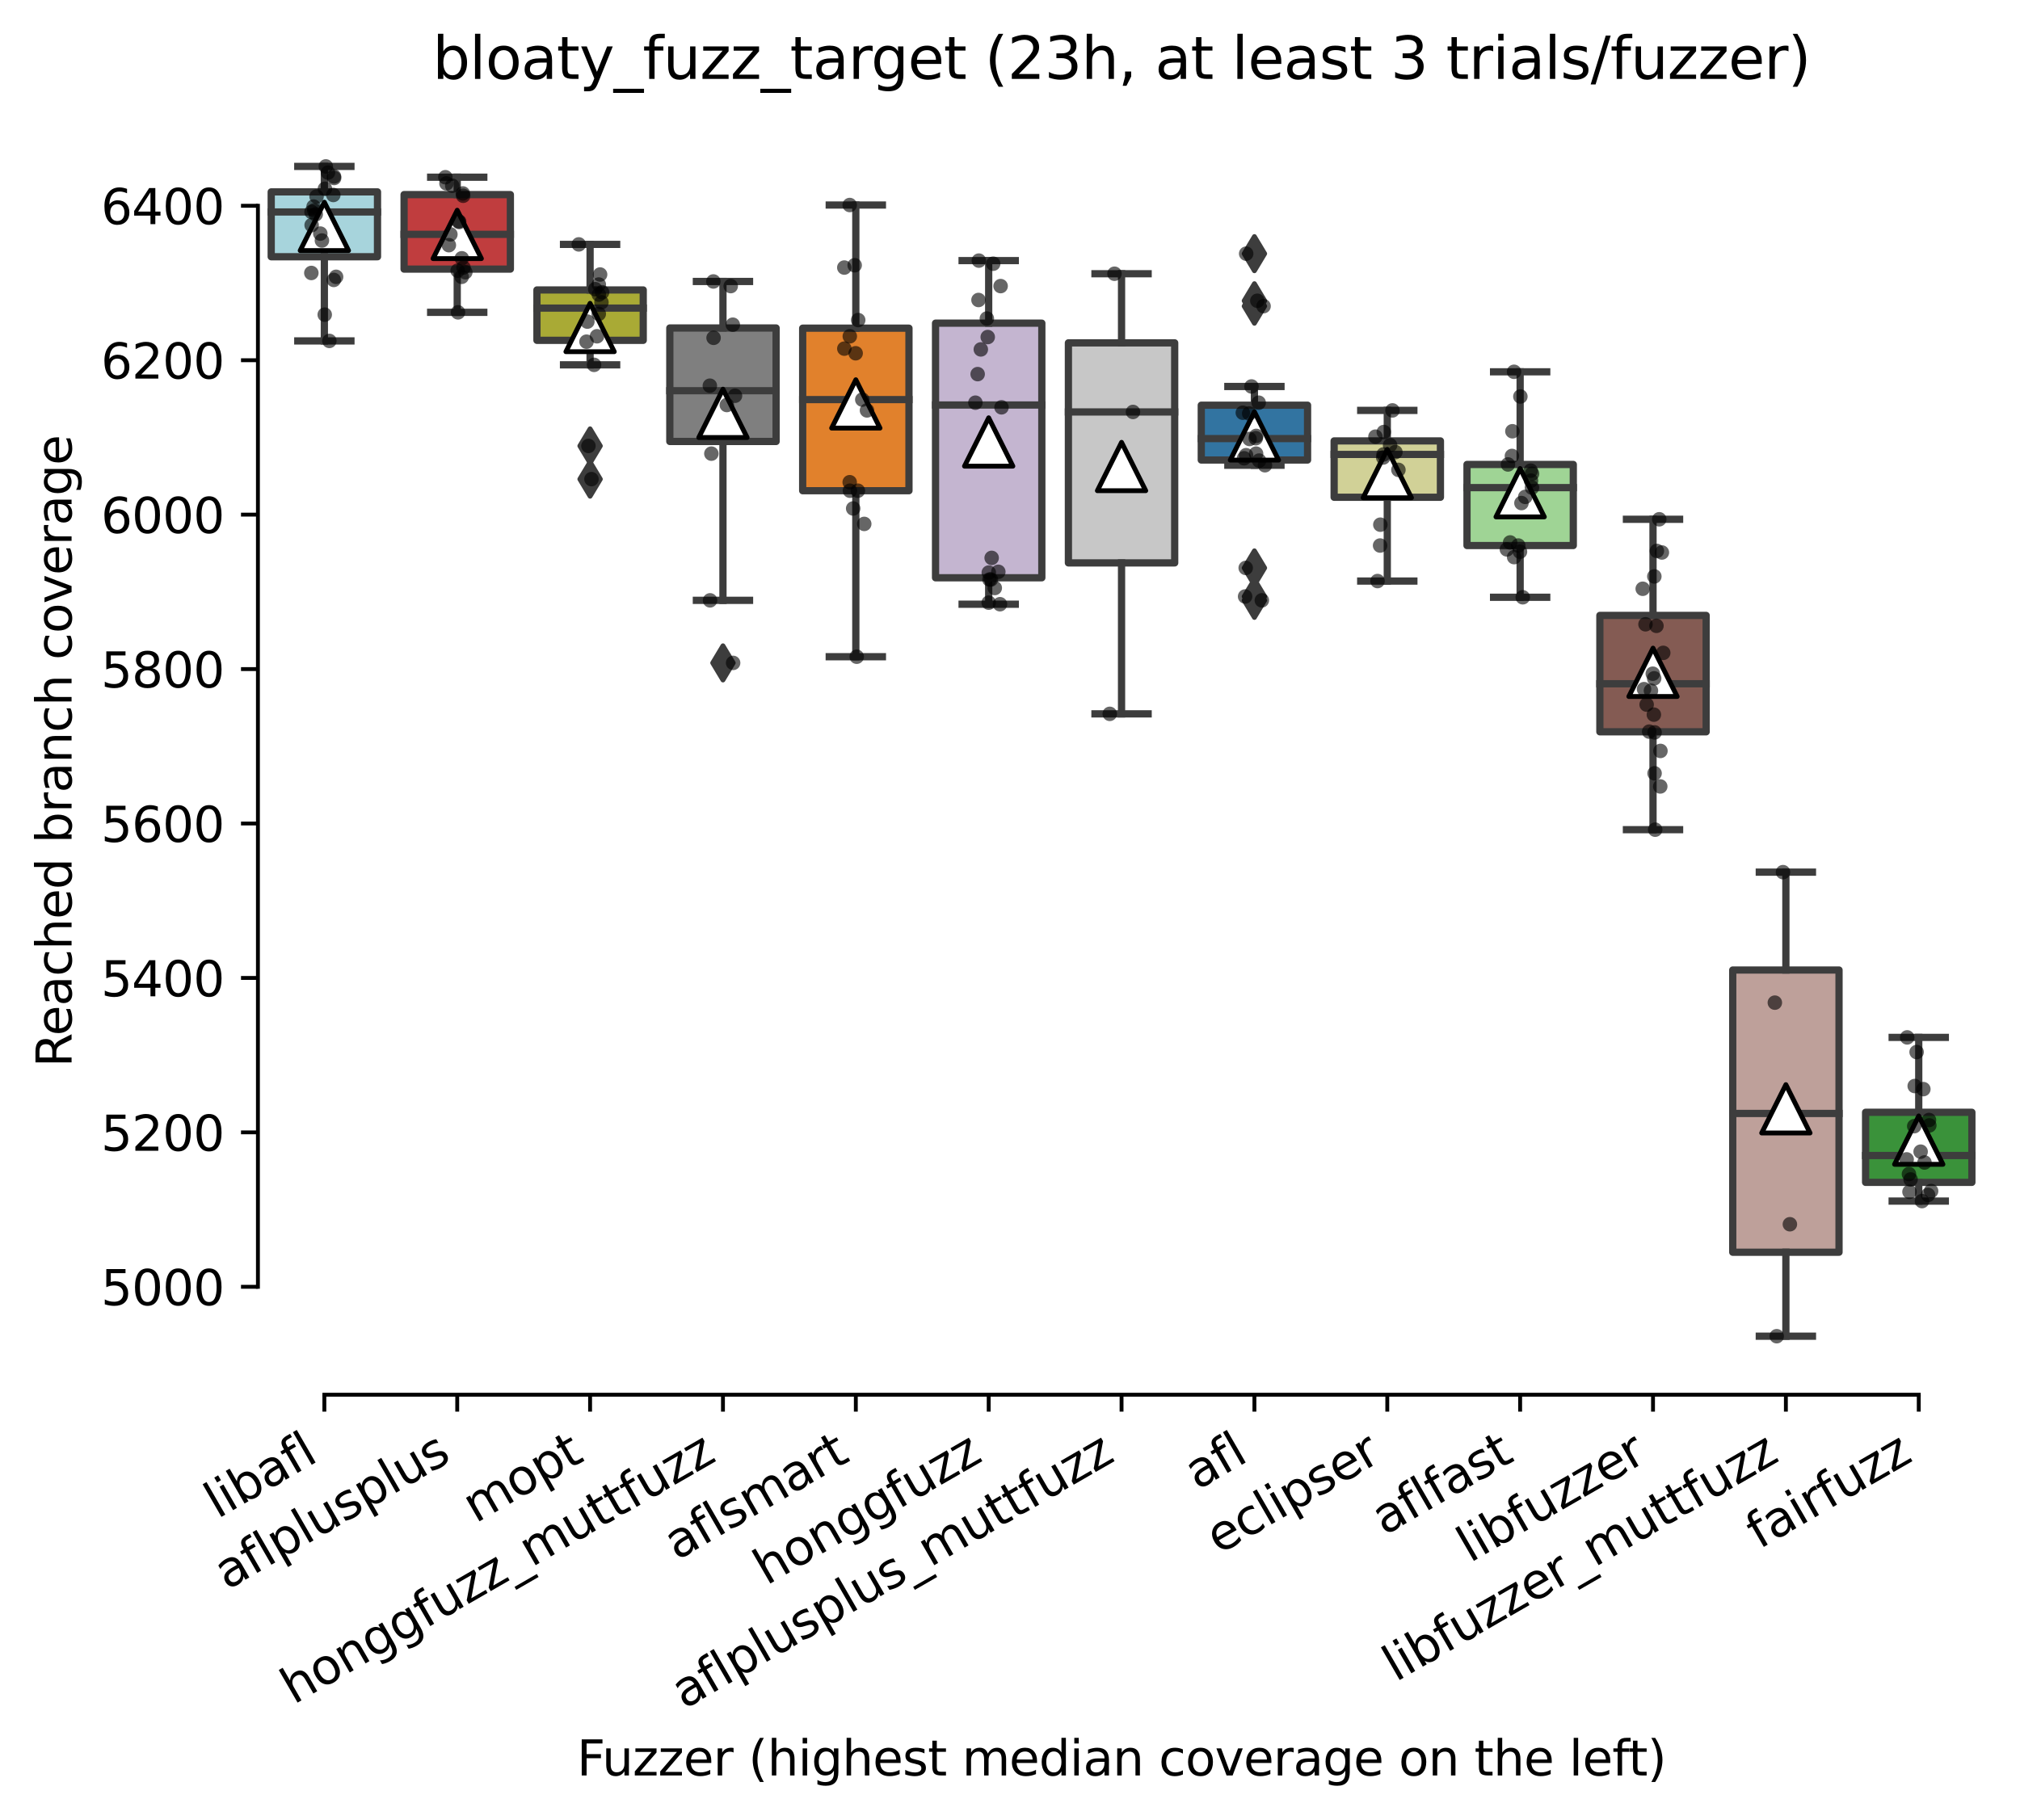 <?xml version="1.0" encoding="utf-8" standalone="no"?>
<!DOCTYPE svg PUBLIC "-//W3C//DTD SVG 1.1//EN"
  "http://www.w3.org/Graphics/SVG/1.1/DTD/svg11.dtd">
<svg xmlns:xlink="http://www.w3.org/1999/xlink" width="417.648pt" height="376.454pt" viewBox="0 0 417.648 376.454" xmlns="http://www.w3.org/2000/svg" version="1.1">
 <defs>
  <style type="text/css">*{stroke-linejoin: round; stroke-linecap: butt}</style>
 </defs>
 <g id="figure_1">
  <g id="patch_1">
   <path d="M 0 376.454 
L 417.648 376.454 
L 417.648 0 
L 0 0 
z
" style="fill: #ffffff"/>
  </g>
  <g id="axes_1">
   <g id="patch_2">
    <path d="M 53.328 288.43 
L 410.448 288.43 
L 410.448 22.318 
L 53.328 22.318 
z
" style="fill: #ffffff"/>
   </g>
   <g id="patch_3">
    <path d="M 56.075 53.097 
L 78.052 53.097 
L 78.052 39.684 
L 56.075 39.684 
L 56.075 53.097 
z
" clip-path="url(#p59eb5ce49e)" style="fill: #a7d4dc; stroke: #3d3d3d; stroke-width: 1.5; stroke-linejoin: miter"/>
   </g>
   <g id="patch_4">
    <path d="M 83.546 55.652 
L 105.523 55.652 
L 105.523 40.243 
L 83.546 40.243 
L 83.546 55.652 
z
" clip-path="url(#p59eb5ce49e)" style="fill: #c03d3e; stroke: #3d3d3d; stroke-width: 1.5; stroke-linejoin: miter"/>
   </g>
   <g id="patch_5">
    <path d="M 111.017 70.383 
L 132.993 70.383 
L 132.993 59.963 
L 111.017 59.963 
L 111.017 70.383 
z
" clip-path="url(#p59eb5ce49e)" style="fill: #a9aa35; stroke: #3d3d3d; stroke-width: 1.5; stroke-linejoin: miter"/>
   </g>
   <g id="patch_6">
    <path d="M 138.488 91.301 
L 160.464 91.301 
L 160.464 67.828 
L 138.488 67.828 
L 138.488 91.301 
z
" clip-path="url(#p59eb5ce49e)" style="fill: #7f7f7f; stroke: #3d3d3d; stroke-width: 1.5; stroke-linejoin: miter"/>
   </g>
   <g id="patch_7">
    <path d="M 165.958 101.481 
L 187.935 101.481 
L 187.935 67.868 
L 165.958 67.868 
L 165.958 101.481 
z
" clip-path="url(#p59eb5ce49e)" style="fill: #e1812c; stroke: #3d3d3d; stroke-width: 1.5; stroke-linejoin: miter"/>
   </g>
   <g id="patch_8">
    <path d="M 193.429 119.485 
L 215.406 119.485 
L 215.406 66.83 
L 193.429 66.83 
L 193.429 119.485 
z
" clip-path="url(#p59eb5ce49e)" style="fill: #c4b5d0; stroke: #3d3d3d; stroke-width: 1.5; stroke-linejoin: miter"/>
   </g>
   <g id="patch_9">
    <path d="M 220.9 116.411 
L 242.876 116.411 
L 242.876 70.902 
L 220.9 70.902 
L 220.9 116.411 
z
" clip-path="url(#p59eb5ce49e)" style="fill: #c7c7c7; stroke: #3d3d3d; stroke-width: 1.5; stroke-linejoin: miter"/>
   </g>
   <g id="patch_10">
    <path d="M 248.371 95.134 
L 270.347 95.134 
L 270.347 83.796 
L 248.371 83.796 
L 248.371 95.134 
z
" clip-path="url(#p59eb5ce49e)" style="fill: #3274a1; stroke: #3d3d3d; stroke-width: 1.5; stroke-linejoin: miter"/>
   </g>
   <g id="patch_11">
    <path d="M 275.841 102.838 
L 297.818 102.838 
L 297.818 91.181 
L 275.841 91.181 
L 275.841 102.838 
z
" clip-path="url(#p59eb5ce49e)" style="fill: #d1d197; stroke: #3d3d3d; stroke-width: 1.5; stroke-linejoin: miter"/>
   </g>
   <g id="patch_12">
    <path d="M 303.312 112.819 
L 325.289 112.819 
L 325.289 96.052 
L 303.312 96.052 
L 303.312 112.819 
z
" clip-path="url(#p59eb5ce49e)" style="fill: #9fd495; stroke: #3d3d3d; stroke-width: 1.5; stroke-linejoin: miter"/>
   </g>
   <g id="patch_13">
    <path d="M 330.783 151.342 
L 352.76 151.342 
L 352.76 127.27 
L 330.783 127.27 
L 330.783 151.342 
z
" clip-path="url(#p59eb5ce49e)" style="fill: #845b53; stroke: #3d3d3d; stroke-width: 1.5; stroke-linejoin: miter"/>
   </g>
   <g id="patch_14">
    <path d="M 358.254 258.969 
L 380.23 258.969 
L 380.23 200.604 
L 358.254 200.604 
L 358.254 258.969 
z
" clip-path="url(#p59eb5ce49e)" style="fill: #bea09a; stroke: #3d3d3d; stroke-width: 1.5; stroke-linejoin: miter"/>
   </g>
   <g id="patch_15">
    <path d="M 385.724 244.517 
L 407.701 244.517 
L 407.701 230.026 
L 385.724 230.026 
L 385.724 244.517 
z
" clip-path="url(#p59eb5ce49e)" style="fill: #3a923a; stroke: #3d3d3d; stroke-width: 1.5; stroke-linejoin: miter"/>
   </g>
   <g id="matplotlib.axis_1">
    <g id="xtick_1">
     <g id="line2d_1">
      <defs>
       <path id="m3bb00be7cb" d="M 0 0 
L 0 3.5 
" style="stroke: #000000; stroke-width: 0.8"/>
      </defs>
      <g>
       <use xlink:href="#m3bb00be7cb" x="67.064" y="288.43" style="stroke: #000000; stroke-width: 0.8"/>
      </g>
     </g>
     <g id="text_1">
      <!-- libafl -->
      <g transform="translate(44.952 314.176) rotate(-30) scale(0.1 -0.1)">
       <defs>
        <path id="DejaVuSans-6c" d="M 603 4863 
L 1178 4863 
L 1178 0 
L 603 0 
L 603 4863 
z
" transform="scale(0.016)"/>
        <path id="DejaVuSans-69" d="M 603 3500 
L 1178 3500 
L 1178 0 
L 603 0 
L 603 3500 
z
M 603 4863 
L 1178 4863 
L 1178 4134 
L 603 4134 
L 603 4863 
z
" transform="scale(0.016)"/>
        <path id="DejaVuSans-62" d="M 3116 1747 
Q 3116 2381 2855 2742 
Q 2594 3103 2138 3103 
Q 1681 3103 1420 2742 
Q 1159 2381 1159 1747 
Q 1159 1113 1420 752 
Q 1681 391 2138 391 
Q 2594 391 2855 752 
Q 3116 1113 3116 1747 
z
M 1159 2969 
Q 1341 3281 1617 3432 
Q 1894 3584 2278 3584 
Q 2916 3584 3314 3078 
Q 3713 2572 3713 1747 
Q 3713 922 3314 415 
Q 2916 -91 2278 -91 
Q 1894 -91 1617 61 
Q 1341 213 1159 525 
L 1159 0 
L 581 0 
L 581 4863 
L 1159 4863 
L 1159 2969 
z
" transform="scale(0.016)"/>
        <path id="DejaVuSans-61" d="M 2194 1759 
Q 1497 1759 1228 1600 
Q 959 1441 959 1056 
Q 959 750 1161 570 
Q 1363 391 1709 391 
Q 2188 391 2477 730 
Q 2766 1069 2766 1631 
L 2766 1759 
L 2194 1759 
z
M 3341 1997 
L 3341 0 
L 2766 0 
L 2766 531 
Q 2569 213 2275 61 
Q 1981 -91 1556 -91 
Q 1019 -91 701 211 
Q 384 513 384 1019 
Q 384 1609 779 1909 
Q 1175 2209 1959 2209 
L 2766 2209 
L 2766 2266 
Q 2766 2663 2505 2880 
Q 2244 3097 1772 3097 
Q 1472 3097 1187 3025 
Q 903 2953 641 2809 
L 641 3341 
Q 956 3463 1253 3523 
Q 1550 3584 1831 3584 
Q 2591 3584 2966 3190 
Q 3341 2797 3341 1997 
z
" transform="scale(0.016)"/>
        <path id="DejaVuSans-66" d="M 2375 4863 
L 2375 4384 
L 1825 4384 
Q 1516 4384 1395 4259 
Q 1275 4134 1275 3809 
L 1275 3500 
L 2222 3500 
L 2222 3053 
L 1275 3053 
L 1275 0 
L 697 0 
L 697 3053 
L 147 3053 
L 147 3500 
L 697 3500 
L 697 3744 
Q 697 4328 969 4595 
Q 1241 4863 1831 4863 
L 2375 4863 
z
" transform="scale(0.016)"/>
       </defs>
       <use xlink:href="#DejaVuSans-6c"/>
       <use xlink:href="#DejaVuSans-69" x="27.783"/>
       <use xlink:href="#DejaVuSans-62" x="55.566"/>
       <use xlink:href="#DejaVuSans-61" x="119.043"/>
       <use xlink:href="#DejaVuSans-66" x="180.322"/>
       <use xlink:href="#DejaVuSans-6c" x="215.527"/>
      </g>
     </g>
    </g>
    <g id="xtick_2">
     <g id="line2d_2">
      <g>
       <use xlink:href="#m3bb00be7cb" x="94.534" y="288.43" style="stroke: #000000; stroke-width: 0.8"/>
      </g>
     </g>
     <g id="text_2">
      <!-- aflplusplus -->
      <g transform="translate(46.925 328.897) rotate(-30) scale(0.1 -0.1)">
       <defs>
        <path id="DejaVuSans-70" d="M 1159 525 
L 1159 -1331 
L 581 -1331 
L 581 3500 
L 1159 3500 
L 1159 2969 
Q 1341 3281 1617 3432 
Q 1894 3584 2278 3584 
Q 2916 3584 3314 3078 
Q 3713 2572 3713 1747 
Q 3713 922 3314 415 
Q 2916 -91 2278 -91 
Q 1894 -91 1617 61 
Q 1341 213 1159 525 
z
M 3116 1747 
Q 3116 2381 2855 2742 
Q 2594 3103 2138 3103 
Q 1681 3103 1420 2742 
Q 1159 2381 1159 1747 
Q 1159 1113 1420 752 
Q 1681 391 2138 391 
Q 2594 391 2855 752 
Q 3116 1113 3116 1747 
z
" transform="scale(0.016)"/>
        <path id="DejaVuSans-75" d="M 544 1381 
L 544 3500 
L 1119 3500 
L 1119 1403 
Q 1119 906 1312 657 
Q 1506 409 1894 409 
Q 2359 409 2629 706 
Q 2900 1003 2900 1516 
L 2900 3500 
L 3475 3500 
L 3475 0 
L 2900 0 
L 2900 538 
Q 2691 219 2414 64 
Q 2138 -91 1772 -91 
Q 1169 -91 856 284 
Q 544 659 544 1381 
z
M 1991 3584 
L 1991 3584 
z
" transform="scale(0.016)"/>
        <path id="DejaVuSans-73" d="M 2834 3397 
L 2834 2853 
Q 2591 2978 2328 3040 
Q 2066 3103 1784 3103 
Q 1356 3103 1142 2972 
Q 928 2841 928 2578 
Q 928 2378 1081 2264 
Q 1234 2150 1697 2047 
L 1894 2003 
Q 2506 1872 2764 1633 
Q 3022 1394 3022 966 
Q 3022 478 2636 193 
Q 2250 -91 1575 -91 
Q 1294 -91 989 -36 
Q 684 19 347 128 
L 347 722 
Q 666 556 975 473 
Q 1284 391 1588 391 
Q 1994 391 2212 530 
Q 2431 669 2431 922 
Q 2431 1156 2273 1281 
Q 2116 1406 1581 1522 
L 1381 1569 
Q 847 1681 609 1914 
Q 372 2147 372 2553 
Q 372 3047 722 3315 
Q 1072 3584 1716 3584 
Q 2034 3584 2315 3537 
Q 2597 3491 2834 3397 
z
" transform="scale(0.016)"/>
       </defs>
       <use xlink:href="#DejaVuSans-61"/>
       <use xlink:href="#DejaVuSans-66" x="61.279"/>
       <use xlink:href="#DejaVuSans-6c" x="96.484"/>
       <use xlink:href="#DejaVuSans-70" x="124.268"/>
       <use xlink:href="#DejaVuSans-6c" x="187.744"/>
       <use xlink:href="#DejaVuSans-75" x="215.527"/>
       <use xlink:href="#DejaVuSans-73" x="278.906"/>
       <use xlink:href="#DejaVuSans-70" x="331.006"/>
       <use xlink:href="#DejaVuSans-6c" x="394.482"/>
       <use xlink:href="#DejaVuSans-75" x="422.266"/>
       <use xlink:href="#DejaVuSans-73" x="485.645"/>
      </g>
     </g>
    </g>
    <g id="xtick_3">
     <g id="line2d_3">
      <g>
       <use xlink:href="#m3bb00be7cb" x="122.005" y="288.43" style="stroke: #000000; stroke-width: 0.8"/>
      </g>
     </g>
     <g id="text_3">
      <!-- mopt -->
      <g transform="translate(98.338 315.075) rotate(-30) scale(0.1 -0.1)">
       <defs>
        <path id="DejaVuSans-6d" d="M 3328 2828 
Q 3544 3216 3844 3400 
Q 4144 3584 4550 3584 
Q 5097 3584 5394 3201 
Q 5691 2819 5691 2113 
L 5691 0 
L 5113 0 
L 5113 2094 
Q 5113 2597 4934 2840 
Q 4756 3084 4391 3084 
Q 3944 3084 3684 2787 
Q 3425 2491 3425 1978 
L 3425 0 
L 2847 0 
L 2847 2094 
Q 2847 2600 2669 2842 
Q 2491 3084 2119 3084 
Q 1678 3084 1418 2786 
Q 1159 2488 1159 1978 
L 1159 0 
L 581 0 
L 581 3500 
L 1159 3500 
L 1159 2956 
Q 1356 3278 1631 3431 
Q 1906 3584 2284 3584 
Q 2666 3584 2933 3390 
Q 3200 3197 3328 2828 
z
" transform="scale(0.016)"/>
        <path id="DejaVuSans-6f" d="M 1959 3097 
Q 1497 3097 1228 2736 
Q 959 2375 959 1747 
Q 959 1119 1226 758 
Q 1494 397 1959 397 
Q 2419 397 2687 759 
Q 2956 1122 2956 1747 
Q 2956 2369 2687 2733 
Q 2419 3097 1959 3097 
z
M 1959 3584 
Q 2709 3584 3137 3096 
Q 3566 2609 3566 1747 
Q 3566 888 3137 398 
Q 2709 -91 1959 -91 
Q 1206 -91 779 398 
Q 353 888 353 1747 
Q 353 2609 779 3096 
Q 1206 3584 1959 3584 
z
" transform="scale(0.016)"/>
        <path id="DejaVuSans-74" d="M 1172 4494 
L 1172 3500 
L 2356 3500 
L 2356 3053 
L 1172 3053 
L 1172 1153 
Q 1172 725 1289 603 
Q 1406 481 1766 481 
L 2356 481 
L 2356 0 
L 1766 0 
Q 1100 0 847 248 
Q 594 497 594 1153 
L 594 3053 
L 172 3053 
L 172 3500 
L 594 3500 
L 594 4494 
L 1172 4494 
z
" transform="scale(0.016)"/>
       </defs>
       <use xlink:href="#DejaVuSans-6d"/>
       <use xlink:href="#DejaVuSans-6f" x="97.412"/>
       <use xlink:href="#DejaVuSans-70" x="158.594"/>
       <use xlink:href="#DejaVuSans-74" x="222.07"/>
      </g>
     </g>
    </g>
    <g id="xtick_4">
     <g id="line2d_4">
      <g>
       <use xlink:href="#m3bb00be7cb" x="149.476" y="288.43" style="stroke: #000000; stroke-width: 0.8"/>
      </g>
     </g>
     <g id="text_4">
      <!-- honggfuzz_muttfuzz -->
      <g transform="translate(60.726 352.57) rotate(-30) scale(0.1 -0.1)">
       <defs>
        <path id="DejaVuSans-68" d="M 3513 2113 
L 3513 0 
L 2938 0 
L 2938 2094 
Q 2938 2591 2744 2837 
Q 2550 3084 2163 3084 
Q 1697 3084 1428 2787 
Q 1159 2491 1159 1978 
L 1159 0 
L 581 0 
L 581 4863 
L 1159 4863 
L 1159 2956 
Q 1366 3272 1645 3428 
Q 1925 3584 2291 3584 
Q 2894 3584 3203 3211 
Q 3513 2838 3513 2113 
z
" transform="scale(0.016)"/>
        <path id="DejaVuSans-6e" d="M 3513 2113 
L 3513 0 
L 2938 0 
L 2938 2094 
Q 2938 2591 2744 2837 
Q 2550 3084 2163 3084 
Q 1697 3084 1428 2787 
Q 1159 2491 1159 1978 
L 1159 0 
L 581 0 
L 581 3500 
L 1159 3500 
L 1159 2956 
Q 1366 3272 1645 3428 
Q 1925 3584 2291 3584 
Q 2894 3584 3203 3211 
Q 3513 2838 3513 2113 
z
" transform="scale(0.016)"/>
        <path id="DejaVuSans-67" d="M 2906 1791 
Q 2906 2416 2648 2759 
Q 2391 3103 1925 3103 
Q 1463 3103 1205 2759 
Q 947 2416 947 1791 
Q 947 1169 1205 825 
Q 1463 481 1925 481 
Q 2391 481 2648 825 
Q 2906 1169 2906 1791 
z
M 3481 434 
Q 3481 -459 3084 -895 
Q 2688 -1331 1869 -1331 
Q 1566 -1331 1297 -1286 
Q 1028 -1241 775 -1147 
L 775 -588 
Q 1028 -725 1275 -790 
Q 1522 -856 1778 -856 
Q 2344 -856 2625 -561 
Q 2906 -266 2906 331 
L 2906 616 
Q 2728 306 2450 153 
Q 2172 0 1784 0 
Q 1141 0 747 490 
Q 353 981 353 1791 
Q 353 2603 747 3093 
Q 1141 3584 1784 3584 
Q 2172 3584 2450 3431 
Q 2728 3278 2906 2969 
L 2906 3500 
L 3481 3500 
L 3481 434 
z
" transform="scale(0.016)"/>
        <path id="DejaVuSans-7a" d="M 353 3500 
L 3084 3500 
L 3084 2975 
L 922 459 
L 3084 459 
L 3084 0 
L 275 0 
L 275 525 
L 2438 3041 
L 353 3041 
L 353 3500 
z
" transform="scale(0.016)"/>
        <path id="DejaVuSans-5f" d="M 3263 -1063 
L 3263 -1509 
L -63 -1509 
L -63 -1063 
L 3263 -1063 
z
" transform="scale(0.016)"/>
       </defs>
       <use xlink:href="#DejaVuSans-68"/>
       <use xlink:href="#DejaVuSans-6f" x="63.379"/>
       <use xlink:href="#DejaVuSans-6e" x="124.561"/>
       <use xlink:href="#DejaVuSans-67" x="187.939"/>
       <use xlink:href="#DejaVuSans-67" x="251.416"/>
       <use xlink:href="#DejaVuSans-66" x="314.893"/>
       <use xlink:href="#DejaVuSans-75" x="350.098"/>
       <use xlink:href="#DejaVuSans-7a" x="413.477"/>
       <use xlink:href="#DejaVuSans-7a" x="465.967"/>
       <use xlink:href="#DejaVuSans-5f" x="518.457"/>
       <use xlink:href="#DejaVuSans-6d" x="568.457"/>
       <use xlink:href="#DejaVuSans-75" x="665.869"/>
       <use xlink:href="#DejaVuSans-74" x="729.248"/>
       <use xlink:href="#DejaVuSans-74" x="768.457"/>
       <use xlink:href="#DejaVuSans-66" x="807.666"/>
       <use xlink:href="#DejaVuSans-75" x="842.871"/>
       <use xlink:href="#DejaVuSans-7a" x="906.25"/>
       <use xlink:href="#DejaVuSans-7a" x="958.74"/>
      </g>
     </g>
    </g>
    <g id="xtick_5">
     <g id="line2d_5">
      <g>
       <use xlink:href="#m3bb00be7cb" x="176.947" y="288.43" style="stroke: #000000; stroke-width: 0.8"/>
      </g>
     </g>
     <g id="text_5">
      <!-- aflsmart -->
      <g transform="translate(139.936 322.779) rotate(-30) scale(0.1 -0.1)">
       <defs>
        <path id="DejaVuSans-72" d="M 2631 2963 
Q 2534 3019 2420 3045 
Q 2306 3072 2169 3072 
Q 1681 3072 1420 2755 
Q 1159 2438 1159 1844 
L 1159 0 
L 581 0 
L 581 3500 
L 1159 3500 
L 1159 2956 
Q 1341 3275 1631 3429 
Q 1922 3584 2338 3584 
Q 2397 3584 2469 3576 
Q 2541 3569 2628 3553 
L 2631 2963 
z
" transform="scale(0.016)"/>
       </defs>
       <use xlink:href="#DejaVuSans-61"/>
       <use xlink:href="#DejaVuSans-66" x="61.279"/>
       <use xlink:href="#DejaVuSans-6c" x="96.484"/>
       <use xlink:href="#DejaVuSans-73" x="124.268"/>
       <use xlink:href="#DejaVuSans-6d" x="176.367"/>
       <use xlink:href="#DejaVuSans-61" x="273.779"/>
       <use xlink:href="#DejaVuSans-72" x="335.059"/>
       <use xlink:href="#DejaVuSans-74" x="376.172"/>
      </g>
     </g>
    </g>
    <g id="xtick_6">
     <g id="line2d_6">
      <g>
       <use xlink:href="#m3bb00be7cb" x="204.417" y="288.43" style="stroke: #000000; stroke-width: 0.8"/>
      </g>
     </g>
     <g id="text_6">
      <!-- honggfuzz -->
      <g transform="translate(158.478 327.933) rotate(-30) scale(0.1 -0.1)">
       <use xlink:href="#DejaVuSans-68"/>
       <use xlink:href="#DejaVuSans-6f" x="63.379"/>
       <use xlink:href="#DejaVuSans-6e" x="124.561"/>
       <use xlink:href="#DejaVuSans-67" x="187.939"/>
       <use xlink:href="#DejaVuSans-67" x="251.416"/>
       <use xlink:href="#DejaVuSans-66" x="314.893"/>
       <use xlink:href="#DejaVuSans-75" x="350.098"/>
       <use xlink:href="#DejaVuSans-7a" x="413.477"/>
       <use xlink:href="#DejaVuSans-7a" x="465.967"/>
      </g>
     </g>
    </g>
    <g id="xtick_7">
     <g id="line2d_7">
      <g>
       <use xlink:href="#m3bb00be7cb" x="231.888" y="288.43" style="stroke: #000000; stroke-width: 0.8"/>
      </g>
     </g>
     <g id="text_7">
      <!-- aflplusplus_muttfuzz -->
      <g transform="translate(141.468 353.534) rotate(-30) scale(0.1 -0.1)">
       <use xlink:href="#DejaVuSans-61"/>
       <use xlink:href="#DejaVuSans-66" x="61.279"/>
       <use xlink:href="#DejaVuSans-6c" x="96.484"/>
       <use xlink:href="#DejaVuSans-70" x="124.268"/>
       <use xlink:href="#DejaVuSans-6c" x="187.744"/>
       <use xlink:href="#DejaVuSans-75" x="215.527"/>
       <use xlink:href="#DejaVuSans-73" x="278.906"/>
       <use xlink:href="#DejaVuSans-70" x="331.006"/>
       <use xlink:href="#DejaVuSans-6c" x="394.482"/>
       <use xlink:href="#DejaVuSans-75" x="422.266"/>
       <use xlink:href="#DejaVuSans-73" x="485.645"/>
       <use xlink:href="#DejaVuSans-5f" x="537.744"/>
       <use xlink:href="#DejaVuSans-6d" x="587.744"/>
       <use xlink:href="#DejaVuSans-75" x="685.156"/>
       <use xlink:href="#DejaVuSans-74" x="748.535"/>
       <use xlink:href="#DejaVuSans-74" x="787.744"/>
       <use xlink:href="#DejaVuSans-66" x="826.953"/>
       <use xlink:href="#DejaVuSans-75" x="862.158"/>
       <use xlink:href="#DejaVuSans-7a" x="925.537"/>
       <use xlink:href="#DejaVuSans-7a" x="978.027"/>
      </g>
     </g>
    </g>
    <g id="xtick_8">
     <g id="line2d_8">
      <g>
       <use xlink:href="#m3bb00be7cb" x="259.359" y="288.43" style="stroke: #000000; stroke-width: 0.8"/>
      </g>
     </g>
     <g id="text_8">
      <!-- afl -->
      <g transform="translate(247.557 308.224) rotate(-30) scale(0.1 -0.1)">
       <use xlink:href="#DejaVuSans-61"/>
       <use xlink:href="#DejaVuSans-66" x="61.279"/>
       <use xlink:href="#DejaVuSans-6c" x="96.484"/>
      </g>
     </g>
    </g>
    <g id="xtick_9">
     <g id="line2d_9">
      <g>
       <use xlink:href="#m3bb00be7cb" x="286.83" y="288.43" style="stroke: #000000; stroke-width: 0.8"/>
      </g>
     </g>
     <g id="text_9">
      <!-- eclipser -->
      <g transform="translate(251.989 321.525) rotate(-30) scale(0.1 -0.1)">
       <defs>
        <path id="DejaVuSans-65" d="M 3597 1894 
L 3597 1613 
L 953 1613 
Q 991 1019 1311 708 
Q 1631 397 2203 397 
Q 2534 397 2845 478 
Q 3156 559 3463 722 
L 3463 178 
Q 3153 47 2828 -22 
Q 2503 -91 2169 -91 
Q 1331 -91 842 396 
Q 353 884 353 1716 
Q 353 2575 817 3079 
Q 1281 3584 2069 3584 
Q 2775 3584 3186 3129 
Q 3597 2675 3597 1894 
z
M 3022 2063 
Q 3016 2534 2758 2815 
Q 2500 3097 2075 3097 
Q 1594 3097 1305 2825 
Q 1016 2553 972 2059 
L 3022 2063 
z
" transform="scale(0.016)"/>
        <path id="DejaVuSans-63" d="M 3122 3366 
L 3122 2828 
Q 2878 2963 2633 3030 
Q 2388 3097 2138 3097 
Q 1578 3097 1268 2742 
Q 959 2388 959 1747 
Q 959 1106 1268 751 
Q 1578 397 2138 397 
Q 2388 397 2633 464 
Q 2878 531 3122 666 
L 3122 134 
Q 2881 22 2623 -34 
Q 2366 -91 2075 -91 
Q 1284 -91 818 406 
Q 353 903 353 1747 
Q 353 2603 823 3093 
Q 1294 3584 2113 3584 
Q 2378 3584 2631 3529 
Q 2884 3475 3122 3366 
z
" transform="scale(0.016)"/>
       </defs>
       <use xlink:href="#DejaVuSans-65"/>
       <use xlink:href="#DejaVuSans-63" x="61.523"/>
       <use xlink:href="#DejaVuSans-6c" x="116.504"/>
       <use xlink:href="#DejaVuSans-69" x="144.287"/>
       <use xlink:href="#DejaVuSans-70" x="172.07"/>
       <use xlink:href="#DejaVuSans-73" x="235.547"/>
       <use xlink:href="#DejaVuSans-65" x="287.646"/>
       <use xlink:href="#DejaVuSans-72" x="349.17"/>
      </g>
     </g>
    </g>
    <g id="xtick_10">
     <g id="line2d_10">
      <g>
       <use xlink:href="#m3bb00be7cb" x="314.3" y="288.43" style="stroke: #000000; stroke-width: 0.8"/>
      </g>
     </g>
     <g id="text_10">
      <!-- aflfast -->
      <g transform="translate(286.237 317.613) rotate(-30) scale(0.1 -0.1)">
       <use xlink:href="#DejaVuSans-61"/>
       <use xlink:href="#DejaVuSans-66" x="61.279"/>
       <use xlink:href="#DejaVuSans-6c" x="96.484"/>
       <use xlink:href="#DejaVuSans-66" x="124.268"/>
       <use xlink:href="#DejaVuSans-61" x="159.473"/>
       <use xlink:href="#DejaVuSans-73" x="220.752"/>
       <use xlink:href="#DejaVuSans-74" x="272.852"/>
      </g>
     </g>
    </g>
    <g id="xtick_11">
     <g id="line2d_11">
      <g>
       <use xlink:href="#m3bb00be7cb" x="341.771" y="288.43" style="stroke: #000000; stroke-width: 0.8"/>
      </g>
     </g>
     <g id="text_11">
      <!-- libfuzzer -->
      <g transform="translate(303.905 323.272) rotate(-30) scale(0.1 -0.1)">
       <use xlink:href="#DejaVuSans-6c"/>
       <use xlink:href="#DejaVuSans-69" x="27.783"/>
       <use xlink:href="#DejaVuSans-62" x="55.566"/>
       <use xlink:href="#DejaVuSans-66" x="119.043"/>
       <use xlink:href="#DejaVuSans-75" x="154.248"/>
       <use xlink:href="#DejaVuSans-7a" x="217.627"/>
       <use xlink:href="#DejaVuSans-7a" x="270.117"/>
       <use xlink:href="#DejaVuSans-65" x="322.607"/>
       <use xlink:href="#DejaVuSans-72" x="384.131"/>
      </g>
     </g>
    </g>
    <g id="xtick_12">
     <g id="line2d_12">
      <g>
       <use xlink:href="#m3bb00be7cb" x="369.242" y="288.43" style="stroke: #000000; stroke-width: 0.8"/>
      </g>
     </g>
     <g id="text_12">
      <!-- libfuzzer_muttfuzz -->
      <g transform="translate(288.565 347.909) rotate(-30) scale(0.1 -0.1)">
       <use xlink:href="#DejaVuSans-6c"/>
       <use xlink:href="#DejaVuSans-69" x="27.783"/>
       <use xlink:href="#DejaVuSans-62" x="55.566"/>
       <use xlink:href="#DejaVuSans-66" x="119.043"/>
       <use xlink:href="#DejaVuSans-75" x="154.248"/>
       <use xlink:href="#DejaVuSans-7a" x="217.627"/>
       <use xlink:href="#DejaVuSans-7a" x="270.117"/>
       <use xlink:href="#DejaVuSans-65" x="322.607"/>
       <use xlink:href="#DejaVuSans-72" x="384.131"/>
       <use xlink:href="#DejaVuSans-5f" x="425.244"/>
       <use xlink:href="#DejaVuSans-6d" x="475.244"/>
       <use xlink:href="#DejaVuSans-75" x="572.656"/>
       <use xlink:href="#DejaVuSans-74" x="636.035"/>
       <use xlink:href="#DejaVuSans-74" x="675.244"/>
       <use xlink:href="#DejaVuSans-66" x="714.453"/>
       <use xlink:href="#DejaVuSans-75" x="749.658"/>
       <use xlink:href="#DejaVuSans-7a" x="813.037"/>
       <use xlink:href="#DejaVuSans-7a" x="865.527"/>
      </g>
     </g>
    </g>
    <g id="xtick_13">
     <g id="line2d_13">
      <g>
       <use xlink:href="#m3bb00be7cb" x="396.713" y="288.43" style="stroke: #000000; stroke-width: 0.8"/>
      </g>
     </g>
     <g id="text_13">
      <!-- fairfuzz -->
      <g transform="translate(363.723 320.457) rotate(-30) scale(0.1 -0.1)">
       <use xlink:href="#DejaVuSans-66"/>
       <use xlink:href="#DejaVuSans-61" x="35.205"/>
       <use xlink:href="#DejaVuSans-69" x="96.484"/>
       <use xlink:href="#DejaVuSans-72" x="124.268"/>
       <use xlink:href="#DejaVuSans-66" x="165.381"/>
       <use xlink:href="#DejaVuSans-75" x="200.586"/>
       <use xlink:href="#DejaVuSans-7a" x="263.965"/>
       <use xlink:href="#DejaVuSans-7a" x="316.455"/>
      </g>
     </g>
    </g>
    <g id="text_14">
     <!-- Fuzzer (highest median coverage on the left) -->
     <g transform="translate(119.27 367.174) scale(0.1 -0.1)">
      <defs>
       <path id="DejaVuSans-46" d="M 628 4666 
L 3309 4666 
L 3309 4134 
L 1259 4134 
L 1259 2759 
L 3109 2759 
L 3109 2228 
L 1259 2228 
L 1259 0 
L 628 0 
L 628 4666 
z
" transform="scale(0.016)"/>
       <path id="DejaVuSans-20" transform="scale(0.016)"/>
       <path id="DejaVuSans-28" d="M 1984 4856 
Q 1566 4138 1362 3434 
Q 1159 2731 1159 2009 
Q 1159 1288 1364 580 
Q 1569 -128 1984 -844 
L 1484 -844 
Q 1016 -109 783 600 
Q 550 1309 550 2009 
Q 550 2706 781 3412 
Q 1013 4119 1484 4856 
L 1984 4856 
z
" transform="scale(0.016)"/>
       <path id="DejaVuSans-64" d="M 2906 2969 
L 2906 4863 
L 3481 4863 
L 3481 0 
L 2906 0 
L 2906 525 
Q 2725 213 2448 61 
Q 2172 -91 1784 -91 
Q 1150 -91 751 415 
Q 353 922 353 1747 
Q 353 2572 751 3078 
Q 1150 3584 1784 3584 
Q 2172 3584 2448 3432 
Q 2725 3281 2906 2969 
z
M 947 1747 
Q 947 1113 1208 752 
Q 1469 391 1925 391 
Q 2381 391 2643 752 
Q 2906 1113 2906 1747 
Q 2906 2381 2643 2742 
Q 2381 3103 1925 3103 
Q 1469 3103 1208 2742 
Q 947 2381 947 1747 
z
" transform="scale(0.016)"/>
       <path id="DejaVuSans-76" d="M 191 3500 
L 800 3500 
L 1894 563 
L 2988 3500 
L 3597 3500 
L 2284 0 
L 1503 0 
L 191 3500 
z
" transform="scale(0.016)"/>
       <path id="DejaVuSans-29" d="M 513 4856 
L 1013 4856 
Q 1481 4119 1714 3412 
Q 1947 2706 1947 2009 
Q 1947 1309 1714 600 
Q 1481 -109 1013 -844 
L 513 -844 
Q 928 -128 1133 580 
Q 1338 1288 1338 2009 
Q 1338 2731 1133 3434 
Q 928 4138 513 4856 
z
" transform="scale(0.016)"/>
      </defs>
      <use xlink:href="#DejaVuSans-46"/>
      <use xlink:href="#DejaVuSans-75" x="52.02"/>
      <use xlink:href="#DejaVuSans-7a" x="115.398"/>
      <use xlink:href="#DejaVuSans-7a" x="167.889"/>
      <use xlink:href="#DejaVuSans-65" x="220.379"/>
      <use xlink:href="#DejaVuSans-72" x="281.902"/>
      <use xlink:href="#DejaVuSans-20" x="323.016"/>
      <use xlink:href="#DejaVuSans-28" x="354.803"/>
      <use xlink:href="#DejaVuSans-68" x="393.816"/>
      <use xlink:href="#DejaVuSans-69" x="457.195"/>
      <use xlink:href="#DejaVuSans-67" x="484.979"/>
      <use xlink:href="#DejaVuSans-68" x="548.455"/>
      <use xlink:href="#DejaVuSans-65" x="611.834"/>
      <use xlink:href="#DejaVuSans-73" x="673.357"/>
      <use xlink:href="#DejaVuSans-74" x="725.457"/>
      <use xlink:href="#DejaVuSans-20" x="764.666"/>
      <use xlink:href="#DejaVuSans-6d" x="796.453"/>
      <use xlink:href="#DejaVuSans-65" x="893.865"/>
      <use xlink:href="#DejaVuSans-64" x="955.389"/>
      <use xlink:href="#DejaVuSans-69" x="1018.865"/>
      <use xlink:href="#DejaVuSans-61" x="1046.648"/>
      <use xlink:href="#DejaVuSans-6e" x="1107.928"/>
      <use xlink:href="#DejaVuSans-20" x="1171.307"/>
      <use xlink:href="#DejaVuSans-63" x="1203.094"/>
      <use xlink:href="#DejaVuSans-6f" x="1258.074"/>
      <use xlink:href="#DejaVuSans-76" x="1319.256"/>
      <use xlink:href="#DejaVuSans-65" x="1378.436"/>
      <use xlink:href="#DejaVuSans-72" x="1439.959"/>
      <use xlink:href="#DejaVuSans-61" x="1481.072"/>
      <use xlink:href="#DejaVuSans-67" x="1542.352"/>
      <use xlink:href="#DejaVuSans-65" x="1605.828"/>
      <use xlink:href="#DejaVuSans-20" x="1667.352"/>
      <use xlink:href="#DejaVuSans-6f" x="1699.139"/>
      <use xlink:href="#DejaVuSans-6e" x="1760.32"/>
      <use xlink:href="#DejaVuSans-20" x="1823.699"/>
      <use xlink:href="#DejaVuSans-74" x="1855.486"/>
      <use xlink:href="#DejaVuSans-68" x="1894.695"/>
      <use xlink:href="#DejaVuSans-65" x="1958.074"/>
      <use xlink:href="#DejaVuSans-20" x="2019.598"/>
      <use xlink:href="#DejaVuSans-6c" x="2051.385"/>
      <use xlink:href="#DejaVuSans-65" x="2079.168"/>
      <use xlink:href="#DejaVuSans-66" x="2140.691"/>
      <use xlink:href="#DejaVuSans-74" x="2174.146"/>
      <use xlink:href="#DejaVuSans-29" x="2213.355"/>
     </g>
    </g>
   </g>
   <g id="matplotlib.axis_2">
    <g id="ytick_1">
     <g id="line2d_14">
      <defs>
       <path id="m32a363f38e" d="M 0 0 
L -3.5 0 
" style="stroke: #000000; stroke-width: 0.8"/>
      </defs>
      <g>
       <use xlink:href="#m32a363f38e" x="53.328" y="266.114" style="stroke: #000000; stroke-width: 0.8"/>
      </g>
     </g>
     <g id="text_15">
      <!-- 5000 -->
      <g transform="translate(20.878 269.914) scale(0.1 -0.1)">
       <defs>
        <path id="DejaVuSans-35" d="M 691 4666 
L 3169 4666 
L 3169 4134 
L 1269 4134 
L 1269 2991 
Q 1406 3038 1543 3061 
Q 1681 3084 1819 3084 
Q 2600 3084 3056 2656 
Q 3513 2228 3513 1497 
Q 3513 744 3044 326 
Q 2575 -91 1722 -91 
Q 1428 -91 1123 -41 
Q 819 9 494 109 
L 494 744 
Q 775 591 1075 516 
Q 1375 441 1709 441 
Q 2250 441 2565 725 
Q 2881 1009 2881 1497 
Q 2881 1984 2565 2268 
Q 2250 2553 1709 2553 
Q 1456 2553 1204 2497 
Q 953 2441 691 2322 
L 691 4666 
z
" transform="scale(0.016)"/>
        <path id="DejaVuSans-30" d="M 2034 4250 
Q 1547 4250 1301 3770 
Q 1056 3291 1056 2328 
Q 1056 1369 1301 889 
Q 1547 409 2034 409 
Q 2525 409 2770 889 
Q 3016 1369 3016 2328 
Q 3016 3291 2770 3770 
Q 2525 4250 2034 4250 
z
M 2034 4750 
Q 2819 4750 3233 4129 
Q 3647 3509 3647 2328 
Q 3647 1150 3233 529 
Q 2819 -91 2034 -91 
Q 1250 -91 836 529 
Q 422 1150 422 2328 
Q 422 3509 836 4129 
Q 1250 4750 2034 4750 
z
" transform="scale(0.016)"/>
       </defs>
       <use xlink:href="#DejaVuSans-35"/>
       <use xlink:href="#DejaVuSans-30" x="63.623"/>
       <use xlink:href="#DejaVuSans-30" x="127.246"/>
       <use xlink:href="#DejaVuSans-30" x="190.869"/>
      </g>
     </g>
    </g>
    <g id="ytick_2">
     <g id="line2d_15">
      <g>
       <use xlink:href="#m32a363f38e" x="53.328" y="234.178" style="stroke: #000000; stroke-width: 0.8"/>
      </g>
     </g>
     <g id="text_16">
      <!-- 5200 -->
      <g transform="translate(20.878 237.977) scale(0.1 -0.1)">
       <defs>
        <path id="DejaVuSans-32" d="M 1228 531 
L 3431 531 
L 3431 0 
L 469 0 
L 469 531 
Q 828 903 1448 1529 
Q 2069 2156 2228 2338 
Q 2531 2678 2651 2914 
Q 2772 3150 2772 3378 
Q 2772 3750 2511 3984 
Q 2250 4219 1831 4219 
Q 1534 4219 1204 4116 
Q 875 4013 500 3803 
L 500 4441 
Q 881 4594 1212 4672 
Q 1544 4750 1819 4750 
Q 2544 4750 2975 4387 
Q 3406 4025 3406 3419 
Q 3406 3131 3298 2873 
Q 3191 2616 2906 2266 
Q 2828 2175 2409 1742 
Q 1991 1309 1228 531 
z
" transform="scale(0.016)"/>
       </defs>
       <use xlink:href="#DejaVuSans-35"/>
       <use xlink:href="#DejaVuSans-32" x="63.623"/>
       <use xlink:href="#DejaVuSans-30" x="127.246"/>
       <use xlink:href="#DejaVuSans-30" x="190.869"/>
      </g>
     </g>
    </g>
    <g id="ytick_3">
     <g id="line2d_16">
      <g>
       <use xlink:href="#m32a363f38e" x="53.328" y="202.241" style="stroke: #000000; stroke-width: 0.8"/>
      </g>
     </g>
     <g id="text_17">
      <!-- 5400 -->
      <g transform="translate(20.878 206.04) scale(0.1 -0.1)">
       <defs>
        <path id="DejaVuSans-34" d="M 2419 4116 
L 825 1625 
L 2419 1625 
L 2419 4116 
z
M 2253 4666 
L 3047 4666 
L 3047 1625 
L 3713 1625 
L 3713 1100 
L 3047 1100 
L 3047 0 
L 2419 0 
L 2419 1100 
L 313 1100 
L 313 1709 
L 2253 4666 
z
" transform="scale(0.016)"/>
       </defs>
       <use xlink:href="#DejaVuSans-35"/>
       <use xlink:href="#DejaVuSans-34" x="63.623"/>
       <use xlink:href="#DejaVuSans-30" x="127.246"/>
       <use xlink:href="#DejaVuSans-30" x="190.869"/>
      </g>
     </g>
    </g>
    <g id="ytick_4">
     <g id="line2d_17">
      <g>
       <use xlink:href="#m32a363f38e" x="53.328" y="170.305" style="stroke: #000000; stroke-width: 0.8"/>
      </g>
     </g>
     <g id="text_18">
      <!-- 5600 -->
      <g transform="translate(20.878 174.104) scale(0.1 -0.1)">
       <defs>
        <path id="DejaVuSans-36" d="M 2113 2584 
Q 1688 2584 1439 2293 
Q 1191 2003 1191 1497 
Q 1191 994 1439 701 
Q 1688 409 2113 409 
Q 2538 409 2786 701 
Q 3034 994 3034 1497 
Q 3034 2003 2786 2293 
Q 2538 2584 2113 2584 
z
M 3366 4563 
L 3366 3988 
Q 3128 4100 2886 4159 
Q 2644 4219 2406 4219 
Q 1781 4219 1451 3797 
Q 1122 3375 1075 2522 
Q 1259 2794 1537 2939 
Q 1816 3084 2150 3084 
Q 2853 3084 3261 2657 
Q 3669 2231 3669 1497 
Q 3669 778 3244 343 
Q 2819 -91 2113 -91 
Q 1303 -91 875 529 
Q 447 1150 447 2328 
Q 447 3434 972 4092 
Q 1497 4750 2381 4750 
Q 2619 4750 2861 4703 
Q 3103 4656 3366 4563 
z
" transform="scale(0.016)"/>
       </defs>
       <use xlink:href="#DejaVuSans-35"/>
       <use xlink:href="#DejaVuSans-36" x="63.623"/>
       <use xlink:href="#DejaVuSans-30" x="127.246"/>
       <use xlink:href="#DejaVuSans-30" x="190.869"/>
      </g>
     </g>
    </g>
    <g id="ytick_5">
     <g id="line2d_18">
      <g>
       <use xlink:href="#m32a363f38e" x="53.328" y="138.368" style="stroke: #000000; stroke-width: 0.8"/>
      </g>
     </g>
     <g id="text_19">
      <!-- 5800 -->
      <g transform="translate(20.878 142.167) scale(0.1 -0.1)">
       <defs>
        <path id="DejaVuSans-38" d="M 2034 2216 
Q 1584 2216 1326 1975 
Q 1069 1734 1069 1313 
Q 1069 891 1326 650 
Q 1584 409 2034 409 
Q 2484 409 2743 651 
Q 3003 894 3003 1313 
Q 3003 1734 2745 1975 
Q 2488 2216 2034 2216 
z
M 1403 2484 
Q 997 2584 770 2862 
Q 544 3141 544 3541 
Q 544 4100 942 4425 
Q 1341 4750 2034 4750 
Q 2731 4750 3128 4425 
Q 3525 4100 3525 3541 
Q 3525 3141 3298 2862 
Q 3072 2584 2669 2484 
Q 3125 2378 3379 2068 
Q 3634 1759 3634 1313 
Q 3634 634 3220 271 
Q 2806 -91 2034 -91 
Q 1263 -91 848 271 
Q 434 634 434 1313 
Q 434 1759 690 2068 
Q 947 2378 1403 2484 
z
M 1172 3481 
Q 1172 3119 1398 2916 
Q 1625 2713 2034 2713 
Q 2441 2713 2670 2916 
Q 2900 3119 2900 3481 
Q 2900 3844 2670 4047 
Q 2441 4250 2034 4250 
Q 1625 4250 1398 4047 
Q 1172 3844 1172 3481 
z
" transform="scale(0.016)"/>
       </defs>
       <use xlink:href="#DejaVuSans-35"/>
       <use xlink:href="#DejaVuSans-38" x="63.623"/>
       <use xlink:href="#DejaVuSans-30" x="127.246"/>
       <use xlink:href="#DejaVuSans-30" x="190.869"/>
      </g>
     </g>
    </g>
    <g id="ytick_6">
     <g id="line2d_19">
      <g>
       <use xlink:href="#m32a363f38e" x="53.328" y="106.431" style="stroke: #000000; stroke-width: 0.8"/>
      </g>
     </g>
     <g id="text_20">
      <!-- 6000 -->
      <g transform="translate(20.878 110.23) scale(0.1 -0.1)">
       <use xlink:href="#DejaVuSans-36"/>
       <use xlink:href="#DejaVuSans-30" x="63.623"/>
       <use xlink:href="#DejaVuSans-30" x="127.246"/>
       <use xlink:href="#DejaVuSans-30" x="190.869"/>
      </g>
     </g>
    </g>
    <g id="ytick_7">
     <g id="line2d_20">
      <g>
       <use xlink:href="#m32a363f38e" x="53.328" y="74.495" style="stroke: #000000; stroke-width: 0.8"/>
      </g>
     </g>
     <g id="text_21">
      <!-- 6200 -->
      <g transform="translate(20.878 78.294) scale(0.1 -0.1)">
       <use xlink:href="#DejaVuSans-36"/>
       <use xlink:href="#DejaVuSans-32" x="63.623"/>
       <use xlink:href="#DejaVuSans-30" x="127.246"/>
       <use xlink:href="#DejaVuSans-30" x="190.869"/>
      </g>
     </g>
    </g>
    <g id="ytick_8">
     <g id="line2d_21">
      <g>
       <use xlink:href="#m32a363f38e" x="53.328" y="42.558" style="stroke: #000000; stroke-width: 0.8"/>
      </g>
     </g>
     <g id="text_22">
      <!-- 6400 -->
      <g transform="translate(20.878 46.357) scale(0.1 -0.1)">
       <use xlink:href="#DejaVuSans-36"/>
       <use xlink:href="#DejaVuSans-34" x="63.623"/>
       <use xlink:href="#DejaVuSans-30" x="127.246"/>
       <use xlink:href="#DejaVuSans-30" x="190.869"/>
      </g>
     </g>
    </g>
    <g id="text_23">
     <!-- Reached branch coverage -->
     <g transform="translate(14.798 220.706) rotate(-90) scale(0.1 -0.1)">
      <defs>
       <path id="DejaVuSans-52" d="M 2841 2188 
Q 3044 2119 3236 1894 
Q 3428 1669 3622 1275 
L 4263 0 
L 3584 0 
L 2988 1197 
Q 2756 1666 2539 1819 
Q 2322 1972 1947 1972 
L 1259 1972 
L 1259 0 
L 628 0 
L 628 4666 
L 2053 4666 
Q 2853 4666 3247 4331 
Q 3641 3997 3641 3322 
Q 3641 2881 3436 2590 
Q 3231 2300 2841 2188 
z
M 1259 4147 
L 1259 2491 
L 2053 2491 
Q 2509 2491 2742 2702 
Q 2975 2913 2975 3322 
Q 2975 3731 2742 3939 
Q 2509 4147 2053 4147 
L 1259 4147 
z
" transform="scale(0.016)"/>
      </defs>
      <use xlink:href="#DejaVuSans-52"/>
      <use xlink:href="#DejaVuSans-65" x="64.982"/>
      <use xlink:href="#DejaVuSans-61" x="126.506"/>
      <use xlink:href="#DejaVuSans-63" x="187.785"/>
      <use xlink:href="#DejaVuSans-68" x="242.766"/>
      <use xlink:href="#DejaVuSans-65" x="306.145"/>
      <use xlink:href="#DejaVuSans-64" x="367.668"/>
      <use xlink:href="#DejaVuSans-20" x="431.145"/>
      <use xlink:href="#DejaVuSans-62" x="462.932"/>
      <use xlink:href="#DejaVuSans-72" x="526.408"/>
      <use xlink:href="#DejaVuSans-61" x="567.521"/>
      <use xlink:href="#DejaVuSans-6e" x="628.801"/>
      <use xlink:href="#DejaVuSans-63" x="692.18"/>
      <use xlink:href="#DejaVuSans-68" x="747.16"/>
      <use xlink:href="#DejaVuSans-20" x="810.539"/>
      <use xlink:href="#DejaVuSans-63" x="842.326"/>
      <use xlink:href="#DejaVuSans-6f" x="897.307"/>
      <use xlink:href="#DejaVuSans-76" x="958.488"/>
      <use xlink:href="#DejaVuSans-65" x="1017.668"/>
      <use xlink:href="#DejaVuSans-72" x="1079.191"/>
      <use xlink:href="#DejaVuSans-61" x="1120.305"/>
      <use xlink:href="#DejaVuSans-67" x="1181.584"/>
      <use xlink:href="#DejaVuSans-65" x="1245.061"/>
     </g>
    </g>
   </g>
   <g id="line2d_22">
    <path d="M 67.064 53.097 
L 67.064 70.503 
" clip-path="url(#p59eb5ce49e)" style="fill: none; stroke: #3d3d3d; stroke-width: 1.5; stroke-linecap: square"/>
   </g>
   <g id="line2d_23">
    <path d="M 67.064 39.684 
L 67.064 34.414 
" clip-path="url(#p59eb5ce49e)" style="fill: none; stroke: #3d3d3d; stroke-width: 1.5; stroke-linecap: square"/>
   </g>
   <g id="line2d_24">
    <path d="M 61.569 70.503 
L 72.558 70.503 
" clip-path="url(#p59eb5ce49e)" style="fill: none; stroke: #3d3d3d; stroke-width: 1.5; stroke-linecap: square"/>
   </g>
   <g id="line2d_25">
    <path d="M 61.569 34.414 
L 72.558 34.414 
" clip-path="url(#p59eb5ce49e)" style="fill: none; stroke: #3d3d3d; stroke-width: 1.5; stroke-linecap: square"/>
   </g>
   <g id="line2d_26"/>
   <g id="line2d_27">
    <path d="M 94.534 55.652 
L 94.534 64.594 
" clip-path="url(#p59eb5ce49e)" style="fill: none; stroke: #3d3d3d; stroke-width: 1.5; stroke-linecap: square"/>
   </g>
   <g id="line2d_28">
    <path d="M 94.534 40.243 
L 94.534 36.65 
" clip-path="url(#p59eb5ce49e)" style="fill: none; stroke: #3d3d3d; stroke-width: 1.5; stroke-linecap: square"/>
   </g>
   <g id="line2d_29">
    <path d="M 89.04 64.594 
L 100.028 64.594 
" clip-path="url(#p59eb5ce49e)" style="fill: none; stroke: #3d3d3d; stroke-width: 1.5; stroke-linecap: square"/>
   </g>
   <g id="line2d_30">
    <path d="M 89.04 36.65 
L 100.028 36.65 
" clip-path="url(#p59eb5ce49e)" style="fill: none; stroke: #3d3d3d; stroke-width: 1.5; stroke-linecap: square"/>
   </g>
   <g id="line2d_31"/>
   <g id="line2d_32">
    <path d="M 122.005 70.383 
L 122.005 75.453 
" clip-path="url(#p59eb5ce49e)" style="fill: none; stroke: #3d3d3d; stroke-width: 1.5; stroke-linecap: square"/>
   </g>
   <g id="line2d_33">
    <path d="M 122.005 59.963 
L 122.005 50.542 
" clip-path="url(#p59eb5ce49e)" style="fill: none; stroke: #3d3d3d; stroke-width: 1.5; stroke-linecap: square"/>
   </g>
   <g id="line2d_34">
    <path d="M 116.511 75.453 
L 127.499 75.453 
" clip-path="url(#p59eb5ce49e)" style="fill: none; stroke: #3d3d3d; stroke-width: 1.5; stroke-linecap: square"/>
   </g>
   <g id="line2d_35">
    <path d="M 116.511 50.542 
L 127.499 50.542 
" clip-path="url(#p59eb5ce49e)" style="fill: none; stroke: #3d3d3d; stroke-width: 1.5; stroke-linecap: square"/>
   </g>
   <g id="line2d_36">
    <defs>
     <path id="m2d7f1f360c" d="M -0 3.536 
L 2.121 0 
L -0 -3.536 
L -2.121 -0 
z
" style="stroke: #3d3d3d; stroke-linejoin: miter"/>
    </defs>
    <g clip-path="url(#p59eb5ce49e)">
     <use xlink:href="#m2d7f1f360c" x="122.005" y="92.219" style="fill: #3d3d3d; stroke: #3d3d3d; stroke-linejoin: miter"/>
     <use xlink:href="#m2d7f1f360c" x="122.005" y="99.086" style="fill: #3d3d3d; stroke: #3d3d3d; stroke-linejoin: miter"/>
    </g>
   </g>
   <g id="line2d_37">
    <path d="M 149.476 91.301 
L 149.476 124.156 
" clip-path="url(#p59eb5ce49e)" style="fill: none; stroke: #3d3d3d; stroke-width: 1.5; stroke-linecap: square"/>
   </g>
   <g id="line2d_38">
    <path d="M 149.476 67.828 
L 149.476 58.207 
" clip-path="url(#p59eb5ce49e)" style="fill: none; stroke: #3d3d3d; stroke-width: 1.5; stroke-linecap: square"/>
   </g>
   <g id="line2d_39">
    <path d="M 143.982 124.156 
L 154.97 124.156 
" clip-path="url(#p59eb5ce49e)" style="fill: none; stroke: #3d3d3d; stroke-width: 1.5; stroke-linecap: square"/>
   </g>
   <g id="line2d_40">
    <path d="M 143.982 58.207 
L 154.97 58.207 
" clip-path="url(#p59eb5ce49e)" style="fill: none; stroke: #3d3d3d; stroke-width: 1.5; stroke-linecap: square"/>
   </g>
   <g id="line2d_41">
    <g clip-path="url(#p59eb5ce49e)">
     <use xlink:href="#m2d7f1f360c" x="149.476" y="137.09" style="fill: #3d3d3d; stroke: #3d3d3d; stroke-linejoin: miter"/>
    </g>
   </g>
   <g id="line2d_42">
    <path d="M 176.947 101.481 
L 176.947 135.813 
" clip-path="url(#p59eb5ce49e)" style="fill: none; stroke: #3d3d3d; stroke-width: 1.5; stroke-linecap: square"/>
   </g>
   <g id="line2d_43">
    <path d="M 176.947 67.868 
L 176.947 42.398 
" clip-path="url(#p59eb5ce49e)" style="fill: none; stroke: #3d3d3d; stroke-width: 1.5; stroke-linecap: square"/>
   </g>
   <g id="line2d_44">
    <path d="M 171.452 135.813 
L 182.441 135.813 
" clip-path="url(#p59eb5ce49e)" style="fill: none; stroke: #3d3d3d; stroke-width: 1.5; stroke-linecap: square"/>
   </g>
   <g id="line2d_45">
    <path d="M 171.452 42.398 
L 182.441 42.398 
" clip-path="url(#p59eb5ce49e)" style="fill: none; stroke: #3d3d3d; stroke-width: 1.5; stroke-linecap: square"/>
   </g>
   <g id="line2d_46"/>
   <g id="line2d_47">
    <path d="M 204.417 119.485 
L 204.417 124.954 
" clip-path="url(#p59eb5ce49e)" style="fill: none; stroke: #3d3d3d; stroke-width: 1.5; stroke-linecap: square"/>
   </g>
   <g id="line2d_48">
    <path d="M 204.417 66.83 
L 204.417 53.895 
" clip-path="url(#p59eb5ce49e)" style="fill: none; stroke: #3d3d3d; stroke-width: 1.5; stroke-linecap: square"/>
   </g>
   <g id="line2d_49">
    <path d="M 198.923 124.954 
L 209.912 124.954 
" clip-path="url(#p59eb5ce49e)" style="fill: none; stroke: #3d3d3d; stroke-width: 1.5; stroke-linecap: square"/>
   </g>
   <g id="line2d_50">
    <path d="M 198.923 53.895 
L 209.912 53.895 
" clip-path="url(#p59eb5ce49e)" style="fill: none; stroke: #3d3d3d; stroke-width: 1.5; stroke-linecap: square"/>
   </g>
   <g id="line2d_51"/>
   <g id="line2d_52">
    <path d="M 231.888 116.411 
L 231.888 147.629 
" clip-path="url(#p59eb5ce49e)" style="fill: none; stroke: #3d3d3d; stroke-width: 1.5; stroke-linecap: square"/>
   </g>
   <g id="line2d_53">
    <path d="M 231.888 70.902 
L 231.888 56.61 
" clip-path="url(#p59eb5ce49e)" style="fill: none; stroke: #3d3d3d; stroke-width: 1.5; stroke-linecap: square"/>
   </g>
   <g id="line2d_54">
    <path d="M 226.394 147.629 
L 237.382 147.629 
" clip-path="url(#p59eb5ce49e)" style="fill: none; stroke: #3d3d3d; stroke-width: 1.5; stroke-linecap: square"/>
   </g>
   <g id="line2d_55">
    <path d="M 226.394 56.61 
L 237.382 56.61 
" clip-path="url(#p59eb5ce49e)" style="fill: none; stroke: #3d3d3d; stroke-width: 1.5; stroke-linecap: square"/>
   </g>
   <g id="line2d_56"/>
   <g id="line2d_57">
    <path d="M 259.359 95.134 
L 259.359 96.212 
" clip-path="url(#p59eb5ce49e)" style="fill: none; stroke: #3d3d3d; stroke-width: 1.5; stroke-linecap: square"/>
   </g>
   <g id="line2d_58">
    <path d="M 259.359 83.796 
L 259.359 79.924 
" clip-path="url(#p59eb5ce49e)" style="fill: none; stroke: #3d3d3d; stroke-width: 1.5; stroke-linecap: square"/>
   </g>
   <g id="line2d_59">
    <path d="M 253.865 96.212 
L 264.853 96.212 
" clip-path="url(#p59eb5ce49e)" style="fill: none; stroke: #3d3d3d; stroke-width: 1.5; stroke-linecap: square"/>
   </g>
   <g id="line2d_60">
    <path d="M 253.865 79.924 
L 264.853 79.924 
" clip-path="url(#p59eb5ce49e)" style="fill: none; stroke: #3d3d3d; stroke-width: 1.5; stroke-linecap: square"/>
   </g>
   <g id="line2d_61">
    <g clip-path="url(#p59eb5ce49e)">
     <use xlink:href="#m2d7f1f360c" x="259.359" y="117.449" style="fill: #3d3d3d; stroke: #3d3d3d; stroke-linejoin: miter"/>
     <use xlink:href="#m2d7f1f360c" x="259.359" y="123.358" style="fill: #3d3d3d; stroke: #3d3d3d; stroke-linejoin: miter"/>
     <use xlink:href="#m2d7f1f360c" x="259.359" y="124.156" style="fill: #3d3d3d; stroke: #3d3d3d; stroke-linejoin: miter"/>
     <use xlink:href="#m2d7f1f360c" x="259.359" y="62.199" style="fill: #3d3d3d; stroke: #3d3d3d; stroke-linejoin: miter"/>
     <use xlink:href="#m2d7f1f360c" x="259.359" y="63.317" style="fill: #3d3d3d; stroke: #3d3d3d; stroke-linejoin: miter"/>
     <use xlink:href="#m2d7f1f360c" x="259.359" y="52.458" style="fill: #3d3d3d; stroke: #3d3d3d; stroke-linejoin: miter"/>
    </g>
   </g>
   <g id="line2d_62">
    <path d="M 286.83 102.838 
L 286.83 120.164 
" clip-path="url(#p59eb5ce49e)" style="fill: none; stroke: #3d3d3d; stroke-width: 1.5; stroke-linecap: square"/>
   </g>
   <g id="line2d_63">
    <path d="M 286.83 91.181 
L 286.83 84.874 
" clip-path="url(#p59eb5ce49e)" style="fill: none; stroke: #3d3d3d; stroke-width: 1.5; stroke-linecap: square"/>
   </g>
   <g id="line2d_64">
    <path d="M 281.336 120.164 
L 292.324 120.164 
" clip-path="url(#p59eb5ce49e)" style="fill: none; stroke: #3d3d3d; stroke-width: 1.5; stroke-linecap: square"/>
   </g>
   <g id="line2d_65">
    <path d="M 281.336 84.874 
L 292.324 84.874 
" clip-path="url(#p59eb5ce49e)" style="fill: none; stroke: #3d3d3d; stroke-width: 1.5; stroke-linecap: square"/>
   </g>
   <g id="line2d_66"/>
   <g id="line2d_67">
    <path d="M 314.3 112.819 
L 314.3 123.517 
" clip-path="url(#p59eb5ce49e)" style="fill: none; stroke: #3d3d3d; stroke-width: 1.5; stroke-linecap: square"/>
   </g>
   <g id="line2d_68">
    <path d="M 314.3 96.052 
L 314.3 76.89 
" clip-path="url(#p59eb5ce49e)" style="fill: none; stroke: #3d3d3d; stroke-width: 1.5; stroke-linecap: square"/>
   </g>
   <g id="line2d_69">
    <path d="M 308.806 123.517 
L 319.795 123.517 
" clip-path="url(#p59eb5ce49e)" style="fill: none; stroke: #3d3d3d; stroke-width: 1.5; stroke-linecap: square"/>
   </g>
   <g id="line2d_70">
    <path d="M 308.806 76.89 
L 319.795 76.89 
" clip-path="url(#p59eb5ce49e)" style="fill: none; stroke: #3d3d3d; stroke-width: 1.5; stroke-linecap: square"/>
   </g>
   <g id="line2d_71"/>
   <g id="line2d_72">
    <path d="M 341.771 151.342 
L 341.771 171.582 
" clip-path="url(#p59eb5ce49e)" style="fill: none; stroke: #3d3d3d; stroke-width: 1.5; stroke-linecap: square"/>
   </g>
   <g id="line2d_73">
    <path d="M 341.771 127.27 
L 341.771 107.389 
" clip-path="url(#p59eb5ce49e)" style="fill: none; stroke: #3d3d3d; stroke-width: 1.5; stroke-linecap: square"/>
   </g>
   <g id="line2d_74">
    <path d="M 336.277 171.582 
L 347.265 171.582 
" clip-path="url(#p59eb5ce49e)" style="fill: none; stroke: #3d3d3d; stroke-width: 1.5; stroke-linecap: square"/>
   </g>
   <g id="line2d_75">
    <path d="M 336.277 107.389 
L 347.265 107.389 
" clip-path="url(#p59eb5ce49e)" style="fill: none; stroke: #3d3d3d; stroke-width: 1.5; stroke-linecap: square"/>
   </g>
   <g id="line2d_76"/>
   <g id="line2d_77">
    <path d="M 369.242 258.969 
L 369.242 276.334 
" clip-path="url(#p59eb5ce49e)" style="fill: none; stroke: #3d3d3d; stroke-width: 1.5; stroke-linecap: square"/>
   </g>
   <g id="line2d_78">
    <path d="M 369.242 200.604 
L 369.242 180.365 
" clip-path="url(#p59eb5ce49e)" style="fill: none; stroke: #3d3d3d; stroke-width: 1.5; stroke-linecap: square"/>
   </g>
   <g id="line2d_79">
    <path d="M 363.748 276.334 
L 374.736 276.334 
" clip-path="url(#p59eb5ce49e)" style="fill: none; stroke: #3d3d3d; stroke-width: 1.5; stroke-linecap: square"/>
   </g>
   <g id="line2d_80">
    <path d="M 363.748 180.365 
L 374.736 180.365 
" clip-path="url(#p59eb5ce49e)" style="fill: none; stroke: #3d3d3d; stroke-width: 1.5; stroke-linecap: square"/>
   </g>
   <g id="line2d_81"/>
   <g id="line2d_82">
    <path d="M 396.713 244.517 
L 396.713 248.39 
" clip-path="url(#p59eb5ce49e)" style="fill: none; stroke: #3d3d3d; stroke-width: 1.5; stroke-linecap: square"/>
   </g>
   <g id="line2d_83">
    <path d="M 396.713 230.026 
L 396.713 214.537 
" clip-path="url(#p59eb5ce49e)" style="fill: none; stroke: #3d3d3d; stroke-width: 1.5; stroke-linecap: square"/>
   </g>
   <g id="line2d_84">
    <path d="M 391.219 248.39 
L 402.207 248.39 
" clip-path="url(#p59eb5ce49e)" style="fill: none; stroke: #3d3d3d; stroke-width: 1.5; stroke-linecap: square"/>
   </g>
   <g id="line2d_85">
    <path d="M 391.219 214.537 
L 402.207 214.537 
" clip-path="url(#p59eb5ce49e)" style="fill: none; stroke: #3d3d3d; stroke-width: 1.5; stroke-linecap: square"/>
   </g>
   <g id="line2d_86"/>
   <g id="line2d_87">
    <path d="M 56.075 43.835 
L 78.052 43.835 
" clip-path="url(#p59eb5ce49e)" style="fill: none; stroke: #3d3d3d; stroke-width: 1.5; stroke-linecap: square"/>
   </g>
   <g id="line2d_88">
    <defs>
     <path id="m5f9f31f0f5" d="M 0 -5 
L -5 5 
L 5 5 
z
" style="stroke: #000000; stroke-linejoin: miter"/>
    </defs>
    <g clip-path="url(#p59eb5ce49e)">
     <use xlink:href="#m5f9f31f0f5" x="67.064" y="46.819" style="fill: #ffffff; stroke: #000000; stroke-linejoin: miter"/>
    </g>
   </g>
   <g id="line2d_89">
    <path d="M 83.546 48.466 
L 105.523 48.466 
" clip-path="url(#p59eb5ce49e)" style="fill: none; stroke: #3d3d3d; stroke-width: 1.5; stroke-linecap: square"/>
   </g>
   <g id="line2d_90">
    <g clip-path="url(#p59eb5ce49e)">
     <use xlink:href="#m5f9f31f0f5" x="94.534" y="48.477" style="fill: #ffffff; stroke: #000000; stroke-linejoin: miter"/>
    </g>
   </g>
   <g id="line2d_91">
    <path d="M 111.017 63.716 
L 132.993 63.716 
" clip-path="url(#p59eb5ce49e)" style="fill: none; stroke: #3d3d3d; stroke-width: 1.5; stroke-linecap: square"/>
   </g>
   <g id="line2d_92">
    <g clip-path="url(#p59eb5ce49e)">
     <use xlink:href="#m5f9f31f0f5" x="122.005" y="67.731" style="fill: #ffffff; stroke: #000000; stroke-linejoin: miter"/>
    </g>
   </g>
   <g id="line2d_93">
    <path d="M 138.488 80.802 
L 160.464 80.802 
" clip-path="url(#p59eb5ce49e)" style="fill: none; stroke: #3d3d3d; stroke-width: 1.5; stroke-linecap: square"/>
   </g>
   <g id="line2d_94">
    <g clip-path="url(#p59eb5ce49e)">
     <use xlink:href="#m5f9f31f0f5" x="149.476" y="85.481" style="fill: #ffffff; stroke: #000000; stroke-linejoin: miter"/>
    </g>
   </g>
   <g id="line2d_95">
    <path d="M 165.958 82.638 
L 187.935 82.638 
" clip-path="url(#p59eb5ce49e)" style="fill: none; stroke: #3d3d3d; stroke-width: 1.5; stroke-linecap: square"/>
   </g>
   <g id="line2d_96">
    <g clip-path="url(#p59eb5ce49e)">
     <use xlink:href="#m5f9f31f0f5" x="176.947" y="83.533" style="fill: #ffffff; stroke: #000000; stroke-linejoin: miter"/>
    </g>
   </g>
   <g id="line2d_97">
    <path d="M 193.429 83.756 
L 215.406 83.756 
" clip-path="url(#p59eb5ce49e)" style="fill: none; stroke: #3d3d3d; stroke-width: 1.5; stroke-linecap: square"/>
   </g>
   <g id="line2d_98">
    <g clip-path="url(#p59eb5ce49e)">
     <use xlink:href="#m5f9f31f0f5" x="204.417" y="91.403" style="fill: #ffffff; stroke: #000000; stroke-linejoin: miter"/>
    </g>
   </g>
   <g id="line2d_99">
    <path d="M 220.9 85.193 
L 242.876 85.193 
" clip-path="url(#p59eb5ce49e)" style="fill: none; stroke: #3d3d3d; stroke-width: 1.5; stroke-linecap: square"/>
   </g>
   <g id="line2d_100">
    <g clip-path="url(#p59eb5ce49e)">
     <use xlink:href="#m5f9f31f0f5" x="231.888" y="96.478" style="fill: #ffffff; stroke: #000000; stroke-linejoin: miter"/>
    </g>
   </g>
   <g id="line2d_101">
    <path d="M 248.371 90.702 
L 270.347 90.702 
" clip-path="url(#p59eb5ce49e)" style="fill: none; stroke: #3d3d3d; stroke-width: 1.5; stroke-linecap: square"/>
   </g>
   <g id="line2d_102">
    <g clip-path="url(#p59eb5ce49e)">
     <use xlink:href="#m5f9f31f0f5" x="259.359" y="90.152" style="fill: #ffffff; stroke: #000000; stroke-linejoin: miter"/>
    </g>
   </g>
   <g id="line2d_103">
    <path d="M 275.841 93.976 
L 297.818 93.976 
" clip-path="url(#p59eb5ce49e)" style="fill: none; stroke: #3d3d3d; stroke-width: 1.5; stroke-linecap: square"/>
   </g>
   <g id="line2d_104">
    <g clip-path="url(#p59eb5ce49e)">
     <use xlink:href="#m5f9f31f0f5" x="286.83" y="97.939" style="fill: #ffffff; stroke: #000000; stroke-linejoin: miter"/>
    </g>
   </g>
   <g id="line2d_105">
    <path d="M 303.312 100.842 
L 325.289 100.842 
" clip-path="url(#p59eb5ce49e)" style="fill: none; stroke: #3d3d3d; stroke-width: 1.5; stroke-linecap: square"/>
   </g>
   <g id="line2d_106">
    <g clip-path="url(#p59eb5ce49e)">
     <use xlink:href="#m5f9f31f0f5" x="314.3" y="101.894" style="fill: #ffffff; stroke: #000000; stroke-linejoin: miter"/>
    </g>
   </g>
   <g id="line2d_107">
    <path d="M 330.783 141.402 
L 352.76 141.402 
" clip-path="url(#p59eb5ce49e)" style="fill: none; stroke: #3d3d3d; stroke-width: 1.5; stroke-linecap: square"/>
   </g>
   <g id="line2d_108">
    <g clip-path="url(#p59eb5ce49e)">
     <use xlink:href="#m5f9f31f0f5" x="341.771" y="139.039" style="fill: #ffffff; stroke: #000000; stroke-linejoin: miter"/>
    </g>
   </g>
   <g id="line2d_109">
    <path d="M 358.254 230.266 
L 380.23 230.266 
" clip-path="url(#p59eb5ce49e)" style="fill: none; stroke: #3d3d3d; stroke-width: 1.5; stroke-linecap: square"/>
   </g>
   <g id="line2d_110">
    <g clip-path="url(#p59eb5ce49e)">
     <use xlink:href="#m5f9f31f0f5" x="369.242" y="229.307" style="fill: #ffffff; stroke: #000000; stroke-linejoin: miter"/>
    </g>
   </g>
   <g id="line2d_111">
    <path d="M 385.724 238.968 
L 407.701 238.968 
" clip-path="url(#p59eb5ce49e)" style="fill: none; stroke: #3d3d3d; stroke-width: 1.5; stroke-linecap: square"/>
   </g>
   <g id="line2d_112">
    <g clip-path="url(#p59eb5ce49e)">
     <use xlink:href="#m5f9f31f0f5" x="396.713" y="235.785" style="fill: #ffffff; stroke: #000000; stroke-linejoin: miter"/>
    </g>
   </g>
   <g id="patch_16">
    <path d="M 53.328 266.114 
L 53.328 42.558 
" style="fill: none; stroke: #000000; stroke-width: 0.8; stroke-linejoin: miter; stroke-linecap: square"/>
   </g>
   <g id="patch_17">
    <path d="M 67.064 288.43 
L 396.713 288.43 
" style="fill: none; stroke: #000000; stroke-width: 0.8; stroke-linejoin: miter; stroke-linecap: square"/>
   </g>
   <g id="PathCollection_1">
    <defs>
     <path id="ma94e7ea6dc" d="M 0 1.5 
C 0.398 1.5 0.779 1.342 1.061 1.061 
C 1.342 0.779 1.5 0.398 1.5 0 
C 1.5 -0.398 1.342 -0.779 1.061 -1.061 
C 0.779 -1.342 0.398 -1.5 0 -1.5 
C -0.398 -1.5 -0.779 -1.342 -1.061 -1.061 
C -1.342 -0.779 -1.5 -0.398 -1.5 0 
C -1.5 0.398 -1.342 0.779 -1.061 1.061 
C -0.779 1.342 -0.398 1.5 0 1.5 
z
"/>
    </defs>
    <g clip-path="url(#p59eb5ce49e)">
     <use xlink:href="#ma94e7ea6dc" x="69.059" y="36.49" style="fill-opacity: 0.6"/>
     <use xlink:href="#ma94e7ea6dc" x="69.085" y="36.809" style="fill-opacity: 0.6"/>
     <use xlink:href="#ma94e7ea6dc" x="64.969" y="43.516" style="fill-opacity: 0.6"/>
     <use xlink:href="#ma94e7ea6dc" x="66.227" y="48.307" style="fill-opacity: 0.6"/>
     <use xlink:href="#ma94e7ea6dc" x="69.49" y="57.249" style="fill-opacity: 0.6"/>
     <use xlink:href="#ma94e7ea6dc" x="68.914" y="40.322" style="fill-opacity: 0.6"/>
     <use xlink:href="#ma94e7ea6dc" x="69.01" y="57.888" style="fill-opacity: 0.6"/>
     <use xlink:href="#ma94e7ea6dc" x="67.366" y="34.414" style="fill-opacity: 0.6"/>
     <use xlink:href="#ma94e7ea6dc" x="66.559" y="49.744" style="fill-opacity: 0.6"/>
     <use xlink:href="#ma94e7ea6dc" x="64.372" y="56.45" style="fill-opacity: 0.6"/>
     <use xlink:href="#ma94e7ea6dc" x="65.451" y="40.642" style="fill-opacity: 0.6"/>
     <use xlink:href="#ma94e7ea6dc" x="67.141" y="65.073" style="fill-opacity: 0.6"/>
     <use xlink:href="#ma94e7ea6dc" x="68.097" y="70.503" style="fill-opacity: 0.6"/>
     <use xlink:href="#ma94e7ea6dc" x="64.409" y="43.835" style="fill-opacity: 0.6"/>
     <use xlink:href="#ma94e7ea6dc" x="64.433" y="46.55" style="fill-opacity: 0.6"/>
     <use xlink:href="#ma94e7ea6dc" x="65.282" y="44.314" style="fill-opacity: 0.6"/>
     <use xlink:href="#ma94e7ea6dc" x="67.812" y="35.692" style="fill-opacity: 0.6"/>
     <use xlink:href="#ma94e7ea6dc" x="67.182" y="39.045" style="fill-opacity: 0.6"/>
     <use xlink:href="#ma94e7ea6dc" x="64.842" y="42.718" style="fill-opacity: 0.6"/>
    </g>
   </g>
   <g id="PathCollection_2">
    <g clip-path="url(#p59eb5ce49e)">
     <use xlink:href="#ma94e7ea6dc" x="95.455" y="57.249" style="fill-opacity: 0.6"/>
     <use xlink:href="#ma94e7ea6dc" x="94.847" y="45.752" style="fill-opacity: 0.6"/>
     <use xlink:href="#ma94e7ea6dc" x="93.121" y="48.466" style="fill-opacity: 0.6"/>
     <use xlink:href="#ma94e7ea6dc" x="94.699" y="64.594" style="fill-opacity: 0.6"/>
     <use xlink:href="#ma94e7ea6dc" x="92.803" y="50.702" style="fill-opacity: 0.6"/>
     <use xlink:href="#ma94e7ea6dc" x="92.082" y="36.65" style="fill-opacity: 0.6"/>
     <use xlink:href="#ma94e7ea6dc" x="95.762" y="40.482" style="fill-opacity: 0.6"/>
     <use xlink:href="#ma94e7ea6dc" x="95.697" y="40.003" style="fill-opacity: 0.6"/>
     <use xlink:href="#ma94e7ea6dc" x="95.83" y="55.333" style="fill-opacity: 0.6"/>
     <use xlink:href="#ma94e7ea6dc" x="95.478" y="53.416" style="fill-opacity: 0.6"/>
     <use xlink:href="#ma94e7ea6dc" x="92.313" y="37.927" style="fill-opacity: 0.6"/>
     <use xlink:href="#ma94e7ea6dc" x="96.211" y="56.291" style="fill-opacity: 0.6"/>
     <use xlink:href="#ma94e7ea6dc" x="93.506" y="38.406" style="fill-opacity: 0.6"/>
     <use xlink:href="#ma94e7ea6dc" x="94.62" y="55.971" style="fill-opacity: 0.6"/>
     <use xlink:href="#ma94e7ea6dc" x="94.937" y="45.911" style="fill-opacity: 0.6"/>
    </g>
   </g>
   <g id="PathCollection_3">
    <g clip-path="url(#p59eb5ce49e)">
     <use xlink:href="#ma94e7ea6dc" x="123.801" y="64.914" style="fill-opacity: 0.6"/>
     <use xlink:href="#ma94e7ea6dc" x="124.073" y="56.77" style="fill-opacity: 0.6"/>
     <use xlink:href="#ma94e7ea6dc" x="123.807" y="58.846" style="fill-opacity: 0.6"/>
     <use xlink:href="#ma94e7ea6dc" x="121.265" y="70.662" style="fill-opacity: 0.6"/>
     <use xlink:href="#ma94e7ea6dc" x="123.814" y="60.922" style="fill-opacity: 0.6"/>
     <use xlink:href="#ma94e7ea6dc" x="121.442" y="66.51" style="fill-opacity: 0.6"/>
     <use xlink:href="#ma94e7ea6dc" x="123.067" y="59.804" style="fill-opacity: 0.6"/>
     <use xlink:href="#ma94e7ea6dc" x="122.826" y="75.453" style="fill-opacity: 0.6"/>
     <use xlink:href="#ma94e7ea6dc" x="124.353" y="62.518" style="fill-opacity: 0.6"/>
     <use xlink:href="#ma94e7ea6dc" x="119.666" y="50.542" style="fill-opacity: 0.6"/>
     <use xlink:href="#ma94e7ea6dc" x="121.663" y="92.219" style="fill-opacity: 0.6"/>
     <use xlink:href="#ma94e7ea6dc" x="124.493" y="60.442" style="fill-opacity: 0.6"/>
     <use xlink:href="#ma94e7ea6dc" x="122.289" y="99.086" style="fill-opacity: 0.6"/>
     <use xlink:href="#ma94e7ea6dc" x="123.432" y="69.544" style="fill-opacity: 0.6"/>
    </g>
   </g>
   <g id="PathCollection_4">
    <g clip-path="url(#p59eb5ce49e)">
     <use xlink:href="#ma94e7ea6dc" x="147.538" y="69.864" style="fill-opacity: 0.6"/>
     <use xlink:href="#ma94e7ea6dc" x="147.492" y="58.207" style="fill-opacity: 0.6"/>
     <use xlink:href="#ma94e7ea6dc" x="151.081" y="59.165" style="fill-opacity: 0.6"/>
     <use xlink:href="#ma94e7ea6dc" x="151.511" y="67.149" style="fill-opacity: 0.6"/>
     <use xlink:href="#ma94e7ea6dc" x="146.766" y="79.764" style="fill-opacity: 0.6"/>
     <use xlink:href="#ma94e7ea6dc" x="150.276" y="83.756" style="fill-opacity: 0.6"/>
     <use xlink:href="#ma94e7ea6dc" x="147.081" y="93.816" style="fill-opacity: 0.6"/>
     <use xlink:href="#ma94e7ea6dc" x="146.807" y="124.156" style="fill-opacity: 0.6"/>
     <use xlink:href="#ma94e7ea6dc" x="151.578" y="137.09" style="fill-opacity: 0.6"/>
     <use xlink:href="#ma94e7ea6dc" x="151.969" y="81.84" style="fill-opacity: 0.6"/>
    </g>
   </g>
   <g id="PathCollection_5">
    <g clip-path="url(#p59eb5ce49e)">
     <use xlink:href="#ma94e7ea6dc" x="175.683" y="42.398" style="fill-opacity: 0.6"/>
     <use xlink:href="#ma94e7ea6dc" x="177.374" y="101.481" style="fill-opacity: 0.6"/>
     <use xlink:href="#ma94e7ea6dc" x="175.68" y="99.725" style="fill-opacity: 0.6"/>
     <use xlink:href="#ma94e7ea6dc" x="177.441" y="66.191" style="fill-opacity: 0.6"/>
     <use xlink:href="#ma94e7ea6dc" x="174.572" y="72.099" style="fill-opacity: 0.6"/>
     <use xlink:href="#ma94e7ea6dc" x="176.912" y="73.057" style="fill-opacity: 0.6"/>
     <use xlink:href="#ma94e7ea6dc" x="177.133" y="135.813" style="fill-opacity: 0.6"/>
     <use xlink:href="#ma94e7ea6dc" x="175.702" y="69.544" style="fill-opacity: 0.6"/>
     <use xlink:href="#ma94e7ea6dc" x="176.707" y="54.854" style="fill-opacity: 0.6"/>
     <use xlink:href="#ma94e7ea6dc" x="179.256" y="84.874" style="fill-opacity: 0.6"/>
     <use xlink:href="#ma94e7ea6dc" x="174.566" y="55.333" style="fill-opacity: 0.6"/>
     <use xlink:href="#ma94e7ea6dc" x="175.732" y="101.481" style="fill-opacity: 0.6"/>
     <use xlink:href="#ma94e7ea6dc" x="178.283" y="82.638" style="fill-opacity: 0.6"/>
     <use xlink:href="#ma94e7ea6dc" x="178.687" y="108.347" style="fill-opacity: 0.6"/>
     <use xlink:href="#ma94e7ea6dc" x="176.399" y="105.154" style="fill-opacity: 0.6"/>
    </g>
   </g>
   <g id="PathCollection_6">
    <g clip-path="url(#p59eb5ce49e)">
     <use xlink:href="#ma94e7ea6dc" x="205.031" y="115.373" style="fill-opacity: 0.6"/>
     <use xlink:href="#ma94e7ea6dc" x="206.41" y="118.248" style="fill-opacity: 0.6"/>
     <use xlink:href="#ma94e7ea6dc" x="204.578" y="119.845" style="fill-opacity: 0.6"/>
     <use xlink:href="#ma94e7ea6dc" x="206.883" y="59.165" style="fill-opacity: 0.6"/>
     <use xlink:href="#ma94e7ea6dc" x="201.672" y="83.277" style="fill-opacity: 0.6"/>
     <use xlink:href="#ma94e7ea6dc" x="205.348" y="54.534" style="fill-opacity: 0.6"/>
     <use xlink:href="#ma94e7ea6dc" x="206.75" y="124.954" style="fill-opacity: 0.6"/>
     <use xlink:href="#ma94e7ea6dc" x="205.677" y="121.601" style="fill-opacity: 0.6"/>
     <use xlink:href="#ma94e7ea6dc" x="204.421" y="124.635" style="fill-opacity: 0.6"/>
     <use xlink:href="#ma94e7ea6dc" x="207.069" y="84.235" style="fill-opacity: 0.6"/>
     <use xlink:href="#ma94e7ea6dc" x="202.792" y="72.259" style="fill-opacity: 0.6"/>
     <use xlink:href="#ma94e7ea6dc" x="202.386" y="53.895" style="fill-opacity: 0.6"/>
     <use xlink:href="#ma94e7ea6dc" x="202.312" y="62.039" style="fill-opacity: 0.6"/>
     <use xlink:href="#ma94e7ea6dc" x="204.881" y="119.845" style="fill-opacity: 0.6"/>
     <use xlink:href="#ma94e7ea6dc" x="204.039" y="65.872" style="fill-opacity: 0.6"/>
     <use xlink:href="#ma94e7ea6dc" x="202.137" y="77.369" style="fill-opacity: 0.6"/>
     <use xlink:href="#ma94e7ea6dc" x="204.438" y="118.407" style="fill-opacity: 0.6"/>
     <use xlink:href="#ma94e7ea6dc" x="204.222" y="69.704" style="fill-opacity: 0.6"/>
    </g>
   </g>
   <g id="PathCollection_7">
    <g clip-path="url(#p59eb5ce49e)">
     <use xlink:href="#ma94e7ea6dc" x="234.251" y="85.193" style="fill-opacity: 0.6"/>
     <use xlink:href="#ma94e7ea6dc" x="230.427" y="56.61" style="fill-opacity: 0.6"/>
     <use xlink:href="#ma94e7ea6dc" x="229.447" y="147.629" style="fill-opacity: 0.6"/>
    </g>
   </g>
   <g id="PathCollection_8">
    <g clip-path="url(#p59eb5ce49e)">
     <use xlink:href="#ma94e7ea6dc" x="257.559" y="117.449" style="fill-opacity: 0.6"/>
     <use xlink:href="#ma94e7ea6dc" x="259.963" y="62.199" style="fill-opacity: 0.6"/>
     <use xlink:href="#ma94e7ea6dc" x="261.252" y="63.317" style="fill-opacity: 0.6"/>
     <use xlink:href="#ma94e7ea6dc" x="257.633" y="94.136" style="fill-opacity: 0.6"/>
     <use xlink:href="#ma94e7ea6dc" x="260.242" y="83.277" style="fill-opacity: 0.6"/>
     <use xlink:href="#ma94e7ea6dc" x="259.705" y="93.816" style="fill-opacity: 0.6"/>
     <use xlink:href="#ma94e7ea6dc" x="260.33" y="95.253" style="fill-opacity: 0.6"/>
     <use xlink:href="#ma94e7ea6dc" x="258.347" y="90.782" style="fill-opacity: 0.6"/>
     <use xlink:href="#ma94e7ea6dc" x="257.433" y="123.358" style="fill-opacity: 0.6"/>
     <use xlink:href="#ma94e7ea6dc" x="256.961" y="85.353" style="fill-opacity: 0.6"/>
     <use xlink:href="#ma94e7ea6dc" x="257.225" y="94.774" style="fill-opacity: 0.6"/>
     <use xlink:href="#ma94e7ea6dc" x="259.639" y="90.623" style="fill-opacity: 0.6"/>
     <use xlink:href="#ma94e7ea6dc" x="261.538" y="96.212" style="fill-opacity: 0.6"/>
     <use xlink:href="#ma94e7ea6dc" x="257.656" y="52.458" style="fill-opacity: 0.6"/>
     <use xlink:href="#ma94e7ea6dc" x="258.753" y="79.924" style="fill-opacity: 0.6"/>
     <use xlink:href="#ma94e7ea6dc" x="260.894" y="124.156" style="fill-opacity: 0.6"/>
     <use xlink:href="#ma94e7ea6dc" x="259.737" y="90.144" style="fill-opacity: 0.6"/>
     <use xlink:href="#ma94e7ea6dc" x="258.282" y="85.513" style="fill-opacity: 0.6"/>
    </g>
   </g>
   <g id="PathCollection_9">
    <g clip-path="url(#p59eb5ce49e)">
     <use xlink:href="#ma94e7ea6dc" x="288.508" y="93.497" style="fill-opacity: 0.6"/>
     <use xlink:href="#ma94e7ea6dc" x="286.113" y="89.345" style="fill-opacity: 0.6"/>
     <use xlink:href="#ma94e7ea6dc" x="284.385" y="90.303" style="fill-opacity: 0.6"/>
     <use xlink:href="#ma94e7ea6dc" x="286.063" y="93.976" style="fill-opacity: 0.6"/>
     <use xlink:href="#ma94e7ea6dc" x="285.344" y="112.819" style="fill-opacity: 0.6"/>
     <use xlink:href="#ma94e7ea6dc" x="285.393" y="108.507" style="fill-opacity: 0.6"/>
     <use xlink:href="#ma94e7ea6dc" x="287.896" y="84.874" style="fill-opacity: 0.6"/>
     <use xlink:href="#ma94e7ea6dc" x="284.815" y="120.164" style="fill-opacity: 0.6"/>
     <use xlink:href="#ma94e7ea6dc" x="289.133" y="97.17" style="fill-opacity: 0.6"/>
     <use xlink:href="#ma94e7ea6dc" x="287.412" y="92.06" style="fill-opacity: 0.6"/>
     <use xlink:href="#ma94e7ea6dc" x="285.987" y="94.615" style="fill-opacity: 0.6"/>
    </g>
   </g>
   <g id="PathCollection_10">
    <g clip-path="url(#p59eb5ce49e)">
     <use xlink:href="#ma94e7ea6dc" x="311.561" y="113.617" style="fill-opacity: 0.6"/>
     <use xlink:href="#ma94e7ea6dc" x="316.542" y="99.405" style="fill-opacity: 0.6"/>
     <use xlink:href="#ma94e7ea6dc" x="312.697" y="89.185" style="fill-opacity: 0.6"/>
     <use xlink:href="#ma94e7ea6dc" x="316.745" y="100.842" style="fill-opacity: 0.6"/>
     <use xlink:href="#ma94e7ea6dc" x="314.569" y="104.036" style="fill-opacity: 0.6"/>
     <use xlink:href="#ma94e7ea6dc" x="314.347" y="82" style="fill-opacity: 0.6"/>
     <use xlink:href="#ma94e7ea6dc" x="315.355" y="102.759" style="fill-opacity: 0.6"/>
     <use xlink:href="#ma94e7ea6dc" x="312.6" y="94.295" style="fill-opacity: 0.6"/>
     <use xlink:href="#ma94e7ea6dc" x="314.266" y="114.096" style="fill-opacity: 0.6"/>
     <use xlink:href="#ma94e7ea6dc" x="316.481" y="97.329" style="fill-opacity: 0.6"/>
     <use xlink:href="#ma94e7ea6dc" x="313.913" y="112.819" style="fill-opacity: 0.6"/>
     <use xlink:href="#ma94e7ea6dc" x="311.781" y="96.052" style="fill-opacity: 0.6"/>
     <use xlink:href="#ma94e7ea6dc" x="314.842" y="123.517" style="fill-opacity: 0.6"/>
     <use xlink:href="#ma94e7ea6dc" x="313.038" y="76.89" style="fill-opacity: 0.6"/>
     <use xlink:href="#ma94e7ea6dc" x="312.227" y="112.18" style="fill-opacity: 0.6"/>
     <use xlink:href="#ma94e7ea6dc" x="316.761" y="97.968" style="fill-opacity: 0.6"/>
     <use xlink:href="#ma94e7ea6dc" x="313.06" y="115.214" style="fill-opacity: 0.6"/>
    </g>
   </g>
   <g id="PathCollection_11">
    <g clip-path="url(#p59eb5ce49e)">
     <use xlink:href="#ma94e7ea6dc" x="340.978" y="151.302" style="fill-opacity: 0.6"/>
     <use xlink:href="#ma94e7ea6dc" x="342.013" y="140.284" style="fill-opacity: 0.6"/>
     <use xlink:href="#ma94e7ea6dc" x="343.267" y="162.64" style="fill-opacity: 0.6"/>
     <use xlink:href="#ma94e7ea6dc" x="342.482" y="129.426" style="fill-opacity: 0.6"/>
     <use xlink:href="#ma94e7ea6dc" x="341.344" y="142.839" style="fill-opacity: 0.6"/>
     <use xlink:href="#ma94e7ea6dc" x="341.727" y="139.326" style="fill-opacity: 0.6"/>
     <use xlink:href="#ma94e7ea6dc" x="342.1" y="151.462" style="fill-opacity: 0.6"/>
     <use xlink:href="#ma94e7ea6dc" x="342.096" y="159.925" style="fill-opacity: 0.6"/>
     <use xlink:href="#ma94e7ea6dc" x="341.946" y="147.789" style="fill-opacity: 0.6"/>
     <use xlink:href="#ma94e7ea6dc" x="340.456" y="145.713" style="fill-opacity: 0.6"/>
     <use xlink:href="#ma94e7ea6dc" x="339.913" y="142.52" style="fill-opacity: 0.6"/>
     <use xlink:href="#ma94e7ea6dc" x="343.606" y="114.256" style="fill-opacity: 0.6"/>
     <use xlink:href="#ma94e7ea6dc" x="342.046" y="119.206" style="fill-opacity: 0.6"/>
     <use xlink:href="#ma94e7ea6dc" x="343.308" y="155.294" style="fill-opacity: 0.6"/>
     <use xlink:href="#ma94e7ea6dc" x="343.885" y="135.015" style="fill-opacity: 0.6"/>
     <use xlink:href="#ma94e7ea6dc" x="342.568" y="113.936" style="fill-opacity: 0.6"/>
     <use xlink:href="#ma94e7ea6dc" x="342.221" y="171.582" style="fill-opacity: 0.6"/>
     <use xlink:href="#ma94e7ea6dc" x="339.644" y="121.761" style="fill-opacity: 0.6"/>
     <use xlink:href="#ma94e7ea6dc" x="343.061" y="107.389" style="fill-opacity: 0.6"/>
     <use xlink:href="#ma94e7ea6dc" x="340.216" y="129.106" style="fill-opacity: 0.6"/>
    </g>
   </g>
   <g id="PathCollection_12">
    <g clip-path="url(#p59eb5ce49e)">
     <use xlink:href="#ma94e7ea6dc" x="370.069" y="253.18" style="fill-opacity: 0.6"/>
     <use xlink:href="#ma94e7ea6dc" x="366.962" y="207.351" style="fill-opacity: 0.6"/>
     <use xlink:href="#ma94e7ea6dc" x="368.645" y="180.365" style="fill-opacity: 0.6"/>
     <use xlink:href="#ma94e7ea6dc" x="367.347" y="276.334" style="fill-opacity: 0.6"/>
    </g>
   </g>
   <g id="PathCollection_13">
    <g clip-path="url(#p59eb5ce49e)">
     <use xlink:href="#ma94e7ea6dc" x="394.799" y="246.473" style="fill-opacity: 0.6"/>
     <use xlink:href="#ma94e7ea6dc" x="397.384" y="248.39" style="fill-opacity: 0.6"/>
     <use xlink:href="#ma94e7ea6dc" x="399.27" y="246.314" style="fill-opacity: 0.6"/>
     <use xlink:href="#ma94e7ea6dc" x="398.639" y="247.112" style="fill-opacity: 0.6"/>
     <use xlink:href="#ma94e7ea6dc" x="394.322" y="214.537" style="fill-opacity: 0.6"/>
     <use xlink:href="#ma94e7ea6dc" x="395.78" y="232.9" style="fill-opacity: 0.6"/>
     <use xlink:href="#ma94e7ea6dc" x="397.667" y="225.236" style="fill-opacity: 0.6"/>
     <use xlink:href="#ma94e7ea6dc" x="394.215" y="239.767" style="fill-opacity: 0.6"/>
     <use xlink:href="#ma94e7ea6dc" x="396.272" y="217.571" style="fill-opacity: 0.6"/>
     <use xlink:href="#ma94e7ea6dc" x="397.102" y="238.17" style="fill-opacity: 0.6"/>
     <use xlink:href="#ma94e7ea6dc" x="395.878" y="224.597" style="fill-opacity: 0.6"/>
     <use xlink:href="#ma94e7ea6dc" x="394.688" y="242.801" style="fill-opacity: 0.6"/>
     <use xlink:href="#ma94e7ea6dc" x="398.829" y="231.623" style="fill-opacity: 0.6"/>
     <use xlink:href="#ma94e7ea6dc" x="395.028" y="243.918" style="fill-opacity: 0.6"/>
     <use xlink:href="#ma94e7ea6dc" x="398.901" y="232.741" style="fill-opacity: 0.6"/>
     <use xlink:href="#ma94e7ea6dc" x="397.901" y="240.405" style="fill-opacity: 0.6"/>
    </g>
   </g>
   <g id="text_24">
    <!-- bloaty_fuzz_target (23h, at least 3 trials/fuzzer) -->
    <g transform="translate(89.436 16.318) scale(0.12 -0.12)">
     <defs>
      <path id="DejaVuSans-79" d="M 2059 -325 
Q 1816 -950 1584 -1140 
Q 1353 -1331 966 -1331 
L 506 -1331 
L 506 -850 
L 844 -850 
Q 1081 -850 1212 -737 
Q 1344 -625 1503 -206 
L 1606 56 
L 191 3500 
L 800 3500 
L 1894 763 
L 2988 3500 
L 3597 3500 
L 2059 -325 
z
" transform="scale(0.016)"/>
      <path id="DejaVuSans-33" d="M 2597 2516 
Q 3050 2419 3304 2112 
Q 3559 1806 3559 1356 
Q 3559 666 3084 287 
Q 2609 -91 1734 -91 
Q 1441 -91 1130 -33 
Q 819 25 488 141 
L 488 750 
Q 750 597 1062 519 
Q 1375 441 1716 441 
Q 2309 441 2620 675 
Q 2931 909 2931 1356 
Q 2931 1769 2642 2001 
Q 2353 2234 1838 2234 
L 1294 2234 
L 1294 2753 
L 1863 2753 
Q 2328 2753 2575 2939 
Q 2822 3125 2822 3475 
Q 2822 3834 2567 4026 
Q 2313 4219 1838 4219 
Q 1578 4219 1281 4162 
Q 984 4106 628 3988 
L 628 4550 
Q 988 4650 1302 4700 
Q 1616 4750 1894 4750 
Q 2613 4750 3031 4423 
Q 3450 4097 3450 3541 
Q 3450 3153 3228 2886 
Q 3006 2619 2597 2516 
z
" transform="scale(0.016)"/>
      <path id="DejaVuSans-2c" d="M 750 794 
L 1409 794 
L 1409 256 
L 897 -744 
L 494 -744 
L 750 256 
L 750 794 
z
" transform="scale(0.016)"/>
      <path id="DejaVuSans-2f" d="M 1625 4666 
L 2156 4666 
L 531 -594 
L 0 -594 
L 1625 4666 
z
" transform="scale(0.016)"/>
     </defs>
     <use xlink:href="#DejaVuSans-62"/>
     <use xlink:href="#DejaVuSans-6c" x="63.477"/>
     <use xlink:href="#DejaVuSans-6f" x="91.26"/>
     <use xlink:href="#DejaVuSans-61" x="152.441"/>
     <use xlink:href="#DejaVuSans-74" x="213.721"/>
     <use xlink:href="#DejaVuSans-79" x="252.93"/>
     <use xlink:href="#DejaVuSans-5f" x="312.109"/>
     <use xlink:href="#DejaVuSans-66" x="362.109"/>
     <use xlink:href="#DejaVuSans-75" x="397.314"/>
     <use xlink:href="#DejaVuSans-7a" x="460.693"/>
     <use xlink:href="#DejaVuSans-7a" x="513.184"/>
     <use xlink:href="#DejaVuSans-5f" x="565.674"/>
     <use xlink:href="#DejaVuSans-74" x="615.674"/>
     <use xlink:href="#DejaVuSans-61" x="654.883"/>
     <use xlink:href="#DejaVuSans-72" x="716.162"/>
     <use xlink:href="#DejaVuSans-67" x="755.525"/>
     <use xlink:href="#DejaVuSans-65" x="819.002"/>
     <use xlink:href="#DejaVuSans-74" x="880.525"/>
     <use xlink:href="#DejaVuSans-20" x="919.734"/>
     <use xlink:href="#DejaVuSans-28" x="951.521"/>
     <use xlink:href="#DejaVuSans-32" x="990.535"/>
     <use xlink:href="#DejaVuSans-33" x="1054.158"/>
     <use xlink:href="#DejaVuSans-68" x="1117.781"/>
     <use xlink:href="#DejaVuSans-2c" x="1181.16"/>
     <use xlink:href="#DejaVuSans-20" x="1212.947"/>
     <use xlink:href="#DejaVuSans-61" x="1244.734"/>
     <use xlink:href="#DejaVuSans-74" x="1306.014"/>
     <use xlink:href="#DejaVuSans-20" x="1345.223"/>
     <use xlink:href="#DejaVuSans-6c" x="1377.01"/>
     <use xlink:href="#DejaVuSans-65" x="1404.793"/>
     <use xlink:href="#DejaVuSans-61" x="1466.316"/>
     <use xlink:href="#DejaVuSans-73" x="1527.596"/>
     <use xlink:href="#DejaVuSans-74" x="1579.695"/>
     <use xlink:href="#DejaVuSans-20" x="1618.904"/>
     <use xlink:href="#DejaVuSans-33" x="1650.691"/>
     <use xlink:href="#DejaVuSans-20" x="1714.314"/>
     <use xlink:href="#DejaVuSans-74" x="1746.102"/>
     <use xlink:href="#DejaVuSans-72" x="1785.311"/>
     <use xlink:href="#DejaVuSans-69" x="1826.424"/>
     <use xlink:href="#DejaVuSans-61" x="1854.207"/>
     <use xlink:href="#DejaVuSans-6c" x="1915.486"/>
     <use xlink:href="#DejaVuSans-73" x="1943.27"/>
     <use xlink:href="#DejaVuSans-2f" x="1995.369"/>
     <use xlink:href="#DejaVuSans-66" x="2029.061"/>
     <use xlink:href="#DejaVuSans-75" x="2064.266"/>
     <use xlink:href="#DejaVuSans-7a" x="2127.645"/>
     <use xlink:href="#DejaVuSans-7a" x="2180.135"/>
     <use xlink:href="#DejaVuSans-65" x="2232.625"/>
     <use xlink:href="#DejaVuSans-72" x="2294.148"/>
     <use xlink:href="#DejaVuSans-29" x="2335.262"/>
    </g>
   </g>
  </g>
 </g>
 <defs>
  <clipPath id="p59eb5ce49e">
   <rect x="53.328" y="22.318" width="357.12" height="266.112"/>
  </clipPath>
 </defs>
</svg>
